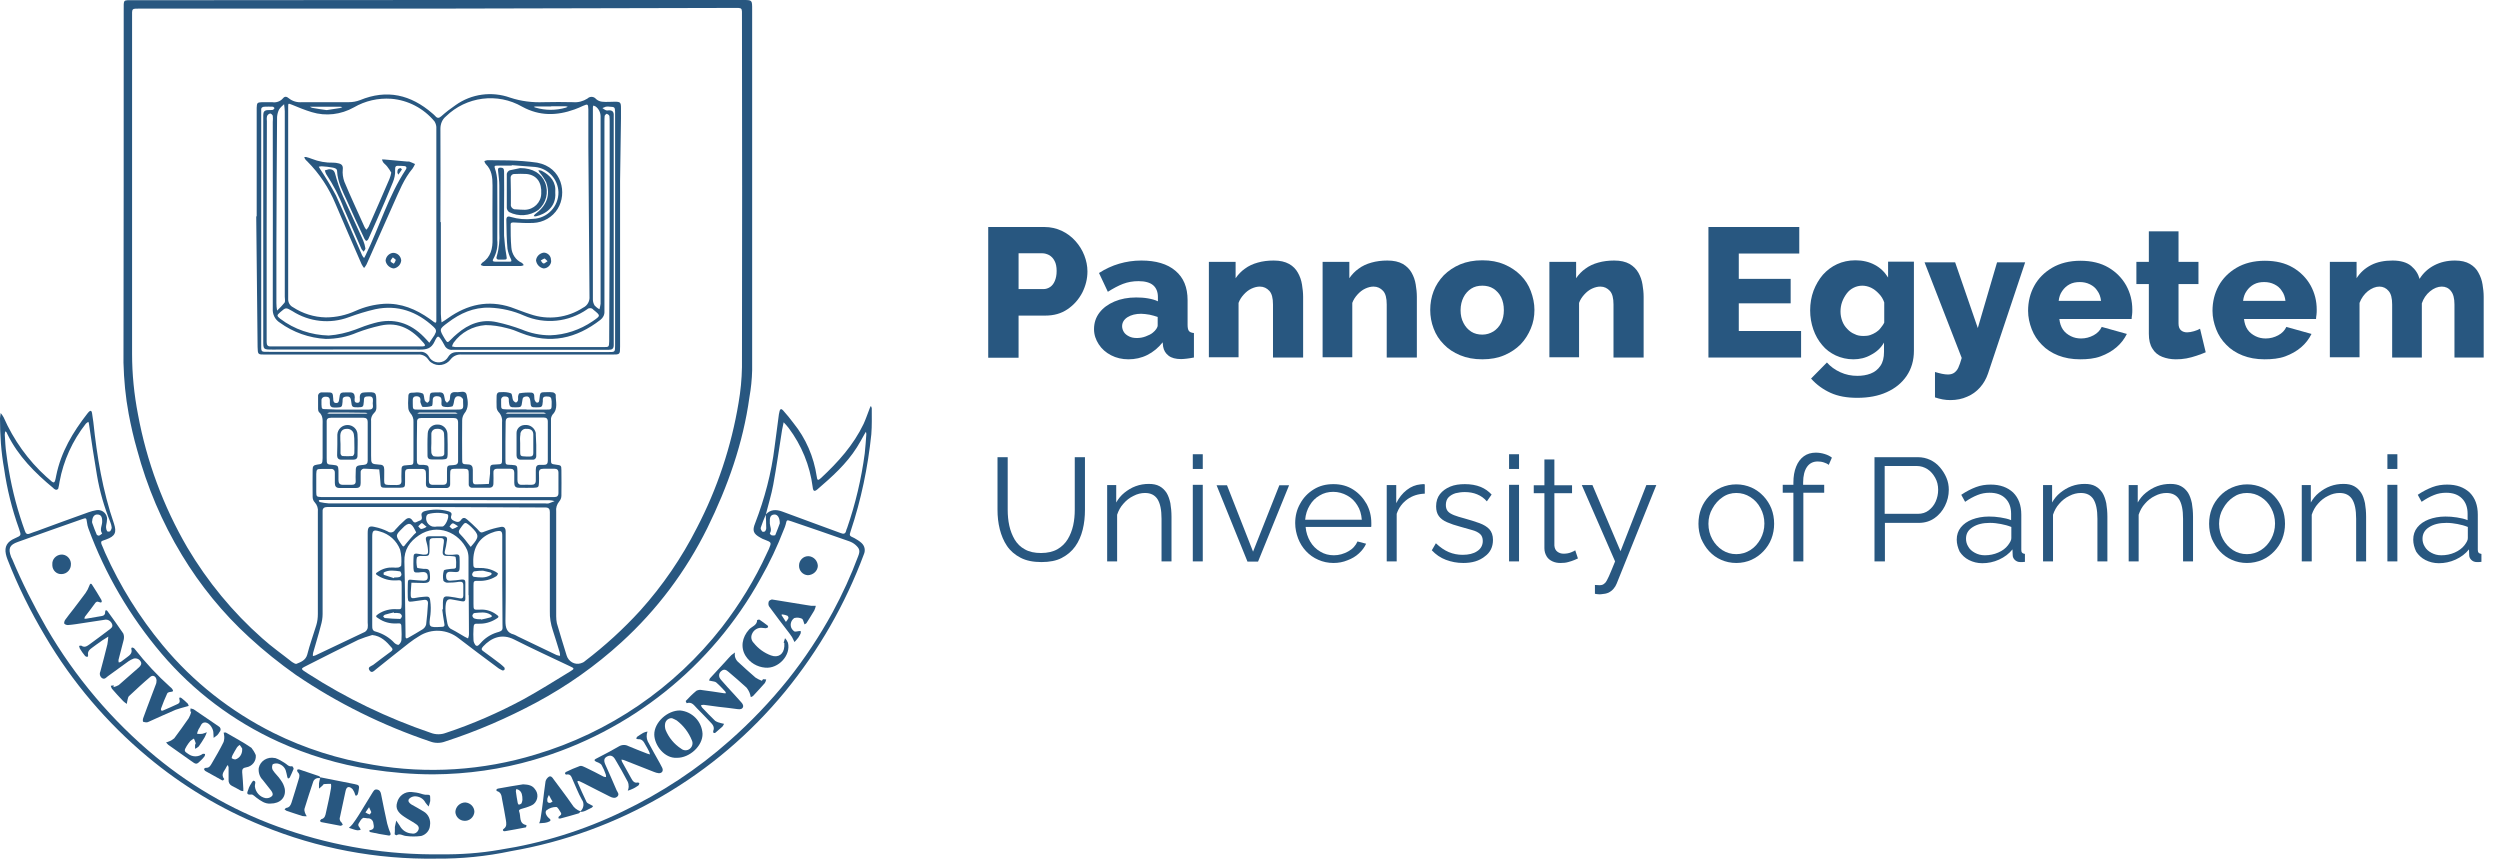 <?xml version="1.0" encoding="utf-8"?>
<!-- Generator: Adobe Illustrator 26.1.0, SVG Export Plug-In . SVG Version: 6.00 Build 0)  -->
<svg version="1.1" id="Layer_1" xmlns="http://www.w3.org/2000/svg" xmlns:xlink="http://www.w3.org/1999/xlink" x="0px" y="0px"
	 viewBox="0 0 1103.5 379.1" style="enable-background:new 0 0 1103.5 379.1;" xml:space="preserve">
<style type="text/css">
	.st0{fill:#285780;}
	.st1{enable-background:new    ;}
</style>
<path class="st0" d="M193.2,0H328c4,0,4,0,4,4.1v159.4c-0.1,3.9-0.5,7.9-1.2,11.8c-2.8,20.4-9.6,39.5-18.6,57.8
	c-9.4,19-22.2,36.1-37.9,50.4c-11.4,10.4-24,19.3-37.6,26.6c-12.9,6.9-26.3,12.7-40.2,17.2c-2.1,0.8-4.5,0.8-6.6,0
	c-21-7.1-40.9-16.9-59.3-29.4c-7.2-5.1-14.1-10.6-20.6-16.6c-11.6-10.6-21.6-22.9-29.7-36.3c-8.8-14.5-15.4-30.1-19.8-46.5
	c-1.5-5.2-2.7-10.5-3.7-15.8c-1.4-7.5-2.1-15-2.3-22.6c0.1-51.8,0.1-103.7,0.1-155.5c0-5-0.4-4.5,4.4-4.5L193.2,0z M193,3.8H62.3
	c-4.4,0-4-0.3-4,4v148.4c0,9,0.9,17.9,2.6,26.7c3.8,20.7,11.2,40.6,21.8,58.8c8.9,15,20,28.5,33,40c4.2,3.8,8.8,7,13.2,10.5
	c0.6,0.4,1.6,1,2,0.8c2-0.8,4-1.6,4.7-4c1.1-4.4,2.7-8.7,4-13c0.5-1.6,0.7-3.3,0.7-5v-45c0.2-1.6-0.3-3.1-1.4-4.3
	c-0.6-0.6-0.9-1.5-0.9-2.4c-0.1-4,0-8.1,0-12.1c0-1.3,0.4-1.9,1.9-2.1c2.4-0.3,2.4-0.4,2.5-2.9v-14.5c0-2,0.3-4.2-1.6-5.8
	c-0.3-0.4-0.4-0.9-0.4-1.4v-5.6c-0.1-0.9,0.6-1.6,1.4-1.7h2.2c2.9,0,2.9,0,3.1,2.9v0.2c0,0.9,0.3,1.6,1.3,1.6s1.2-0.7,1.3-1.6
	c0.4-3.1,0.4-3.1,3.5-3.1h1.2c1.6,0,2.1,0.6,2.2,2.1c0,0.9-0.6,2.5,1.2,2.5c1.4,0,1-1.6,1-2.4c0-1.7,0.8-2.2,2.4-2.2
	c4.9-0.2,4.9-0.2,4.9,4.7c0,1.6,0.4,3.2-1,4.4c-1,1-1.5,2.4-1.3,3.7v15.1c0,3.7,0,3.7,3.7,4c1.6,0,2.1,0.7,2.1,2.2v1.6
	c0.1,5.8-1.1,5.1,5.5,5.2c1.5,0,2.2-0.5,2.1-2c-0.1-1.2,0-2.4,0-3.5c0-3.1,0-3.1,3-3.3c2.2-0.1,2.3-0.1,2.3-2.4v-16.6
	c0.1-1.5-0.4-2.9-1.4-4c-0.5-0.7-0.9-1.5-0.9-2.4c-0.1-1.3-0.1-2.6,0-3.9c0-2.5,0.2-2.7,2.7-2.7c1.3-0.2,2.5-0.1,3.7,0.4
	c0.7,0.5,0.5,2.1,0.9,3.1c0.3,0.5,0.7,0.8,1.1,1c0.4-0.2,0.7-0.5,0.9-0.9c0.1-0.4,0.1-0.8,0.1-1.2c0.2-2.4,0.2-2.4,2.6-2.5
	c3.6-0.1,3.6-0.1,4.2,3.3c0,0.5,0.6,0.9,0.9,1.3c0.4-0.4,1-0.8,1.2-1.3c0.1-0.6,0.2-1.2,0.2-1.8c0.2-1.6,1.6-1.7,2.7-1.6
	c1.6,0.2,4.1-1.1,4.6,1.3c0.6,2.7,1,5.7-1.1,8.2c-0.6,0.9-0.9,1.9-0.9,3c-0.1,5.6,0,11.2,0,16.9c0,2.3,0,2.4,2.5,2.5
	c1.7,0,2.2,0.9,2.2,2.4s0,3.1,0,4.7c0,0.8,0.1,1.7,1.2,1.7c1.9,0,3.9-0.1,5.9-0.2c0.2-1.6,0.3-3.1,0.5-4.6c0-0.3,0-0.6,0-0.9
	c0-3,0-3,2.9-3.1c2.4-0.1,2.4-0.1,2.4-2.6v-16c0.2-1.7-0.4-3.4-1.6-4.6c-0.5-0.6-0.8-1.4-0.8-2.1c-0.1-1.6,0-3.1,0-4.7s0.7-2,2-1.9
	c1.5-0.1,2.9,0,4.3,0.5c0.7,0.3,0.5,2.1,1,3.1c0.3,0.5,0.7,0.8,1.2,1c0.2,0,0.8-0.5,0.9-0.9c0.2-0.6,0-1.4,0.1-2s0.4-1.2,0.6-1.2
	c1.7-0.3,3.5-0.4,5.3-0.3c1.6,0.2,1.1,1.8,1.3,2.9c0.1,0.6,0.6,1.4,1,1.5c1.1,0.2,1.1-0.8,1.2-1.6c0.3-3,0.3-3,3.3-3
	c0.9-0.1,1.8,0,2.7,0.1c0.5,0.1,1.2,0.7,1.2,1.1c-0.1,2.9,1.2,6.1-1.4,8.7c-0.5,0.7-0.8,1.6-0.7,2.4v17.2c0,2.2,0,2.2,2.2,2.5
	s2.4,0.3,2.4,2.4c0,3.8,0.1,7.5,0,11.3c0,1-0.4,1.9-1,2.6c-1,1.2-1.5,2.8-1.3,4.4v46.2c0,1.1,0.1,2.1,0.3,3.1
	c1.4,4.7,2.8,9.5,4.3,14.2c0.8,2.7,3.6,4.3,6.2,3.5c0.7-0.2,1.4-0.5,1.9-1c8.8-6.7,17-14.2,24.4-22.3c9.9-11,18.3-23.3,25-36.5
	c9-17.3,15.2-35.9,18.4-55.2c0.9-5.2,1.4-10.4,1.5-15.7c0.1-51.4,0.1-102.9,0-154.4c0-4.6,0.4-4.2-4.1-4.2L193,3.8z M164.3,280.3
	c-2.1,0.6-4.1,1.3-6.1,2.1c-7.4,3.6-14.7,7.3-22,11c-3.7,1.9-3.9,1.6-0.3,3.9c16.9,10.9,35.2,19.7,54.3,26.2c2.1,0.8,4.5,0.8,6.6,0
	c11.8-3.9,23.2-8.9,34.2-14.8c7.1-3.9,13.9-8.2,20.8-12.4c1.8-1.1,1.8-1.3-0.2-2.2c-8.2-3.9-16.5-7.7-24.6-11.8
	c-5.5-2.8-10.2-0.8-13.8,3.1c-0.8,0.9-0.8,1.5,0.2,2.1c2.5,1.8,4.9,3.6,7.4,5.5c0.6,0.5,1.2,1,1.8,1.6c0.2,0.3,0.2,0.7,0.1,1
	c-0.3,0.3-0.6,0.4-1,0.3c-0.8-0.4-1.6-0.8-2.3-1.4c-5.7-4.2-11.4-8.5-17-12.8c-5-4-12-4.4-17.4-0.9c-1.5,0.9-3,1.9-4.4,3
	c-4.9,3.8-9.7,7.7-14.6,11.6c-0.9,0.7-1.9,2-2.9,0.5s0.7-1.8,1.6-2.4c2.4-1.9,4.9-3.7,7.3-5.5c0.7-0.5,1.8-1.1,0.9-2.1
	C170.6,283.2,168.2,280.7,164.3,280.3z M192.7,223.8h-48.3c-1.2,0-2.1,0.5-2,1.9V271c0,1.8-0.3,3.5-0.8,5.2c-1,4-2.3,8-3.4,12
	c-0.1,0.4-0.1,0.9-0.1,1.4c0.4-0.1,0.8-0.2,1.1-0.3c7.3-3.5,14.6-6.9,21.9-10.4c0.6-0.4,1-1,1.2-1.7c0.1-0.8,0.1-1.6,0-2.4v-39.5
	c0-2.7,0.6-3.3,3.1-2.7c2,0.4,4,1.1,5.8,2c0.9,0.7,2.3,0.5,3-0.4c0,0,0,0,0,0l0,0l0.1-0.2c1.4-1.6,2.8-3,4.4-4.4
	c1.1-1.1,2.4-1.4,3.4,0.2s1.9,0.4,2.9,0.1c1.2-0.3,1.4-1,1.1-2.2s0.4-1.8,1.4-2.1c3.5-0.9,7.1-0.9,10.5,0.1c1,0.3,1.6,0.8,1.2,1.9
	s0.1,1.8,1.2,2.3s2.2,0.9,3.1-0.4s1.8-1,2.8-0.1c1.5,1.3,2.9,2.6,4.3,4c1.7,2,1.6,1.9,3.9,1c2.1-0.8,4.3-1.4,6.5-1.8
	c1.4-0.3,2.2,0.4,2.2,2v2.4c0,12.3,0.1,24.7-0.1,37c0,3.1,0.5,5.3,3.8,6.1c0.5,0.2,1.1,0.5,1.6,0.8c5.7,2.7,11.4,5.5,17.1,8.2
	c0.5,0.2,1,0.3,1.6,0.4c0-0.6,0-1.1-0.2-1.7c-1-3.1-1.9-6.4-3-9.6c-0.9-2.7-1.4-5.6-1.3-8.4v-43.8c0-1.3-0.5-2-1.9-2L192.7,223.8
	L192.7,223.8z M192.9,219.4h51.8c1.2,0,1.8-0.5,1.8-1.8v-8.9c0-1.3-0.6-1.8-1.8-1.8h-4.7c-1.6,0-2.2,0.5-2.1,2.1s0,2.8,0,4.1
	c-0.1,2-0.3,2.1-2.3,2.2s-4.3,0-6.5,0c-1.6,0-2.1-0.7-2.1-2.2s0-3,0-4.4c0-1.2-0.5-1.8-1.8-1.8h-5.6c-1.5,0-1.9,0.7-1.8,2s0,3,0,4.4
	s-0.6,2-2,2h-7.1c-0.9,0.1-1.7-0.4-1.8-1.3c0-0.2,0-0.3,0-0.5v-4.1c0-2.3-0.2-2.4-2.3-2.5h-3c-2.8,0-2.9,0.1-2.9,2.8v3.9
	c0.1,0.9-0.4,1.6-1.3,1.8c-0.2,0-0.4,0-0.5,0h-7.1c-1.4,0-1.9-0.8-1.8-2.1s0-3,0-4.4c0-1.2-0.4-1.9-1.7-1.9h-5.9
	c-1.1,0-1.6,0.5-1.6,1.6v4.1c0,2.4-0.1,2.5-2.5,2.6h-5.9c-2.3,0-2.4-0.2-2.5-2.6c-0.1-1.8-0.3-3.6-0.5-5.5l-5.9-0.3H161
	c-0.8-0.2-1.7,0.4-1.8,1.3l0,0c0,0.2,0,0.3,0,0.5v4.5c0,1.5-0.5,2.2-2.1,2.2h-7.2c-1.6,0-2.1-0.8-2.1-2.2s0-3,0-4.4
	c0.1-0.9-0.4-1.7-1.3-1.8c-0.2,0-0.4,0-0.5,0h-4.1c-2.1,0-2.2,0.2-2.3,2.2v8c0,2,0.2,2.1,2.2,2.2h2L192.9,219.4z M206.8,262.8
	L206.8,262.8v-16.6c0-1.2-0.2-2.3-0.6-3.4c-3.5-7.8-13.2-12-21.3-6.5c-4,2.7-6.6,6.3-6.4,11.6c0.3,10.7,0.3,21.3,0.5,32v0.9
	c0,1.3,0.6,1.1,1.4,0.6c2-1.2,4.1-2.3,6.1-3.6c0.8-0.5,1.4-1.3,1.6-2.2c0.4-3,0.6-6.1,0.8-9.1c0.1-1.3-0.5-1.9-1.8-1.7
	c-1.7,0.2-3.3,0.5-5,0.7s-2,0.2-2.1-1.7s0-3.8,0-5.6c0-2.5,0.1-2.5,2.5-2.2c1.5,0.2,2.9,0.2,4.4,0.3c1.1,0,1.9-0.3,1.9-1.6
	s-0.5-2.1-1.8-2.2c-0.8,0-1.6,0.1-2.3,0.2c-1.8,0.1-2.1-0.1-2.2-1.9c-0.1-1.3,0-2.6,0-3.9c0-2.7,0.2-2.8,3-2.3
	c0.4,0.1,0.8,0.1,1.2,0.2c2,0.1,2.4-0.2,2.2-2.1c-0.1-1.4-0.4-2.7-0.8-4c-0.4-1.6,0.1-2,1.6-2h5.6c1.9,0,2.3,0.5,1.9,2.3
	c-0.2,1.4-0.4,2.7-0.8,4.1s0.2,1.8,1.6,1.8h1.6c3.3-0.4,3.3-0.4,3.3,3v1.2c0,3.6,0,3.6-3.7,3.3h-0.3c-1.4-0.1-2,0.6-2,1.9
	s0.4,2.1,1.9,2c1.7-0.1,3.3-0.2,5-0.5c1-0.1,1.6,0.2,1.6,1.2v7.3c0,1.1-0.6,1.3-1.6,1.1c-1.4-0.3-2.9-0.5-4.4-0.8s-2.3,0.2-2.6,1.9
	c-0.5,3,0.2,5.9,0.7,8.8c0.2,1.2,1,2.2,2.1,2.6c1.8,0.9,3.6,2.1,5.4,3.1c0.5,0.3,1,0.5,1.6,0.8c0.2-0.6,0.4-1.2,0.4-1.9
	c0-5.9-0.1-11.6-0.1-17.3L206.8,262.8z M221.7,256.7v-20.2c0-2-0.5-2.4-2.5-2c-0.5,0.1-1,0.2-1.4,0.4c-6,1.9-9.1,6.6-8.9,13.3
	c0,2.4,0.1,2.6,2.5,2.5c2.6-0.1,5.1,0.4,7.4,1.7c0.4,0.2,1.1,0.7,1,0.9c-0.2,0.5-0.5,1-1,1.2c-2.3,1.4-4.9,2-7.6,1.9
	c-2.1-0.1-2.2,0.1-2.2,2.1v8c0,2.7,0,2.7,2.7,2.6c2.6-0.2,5.1,0.5,7.2,2c1.5,1,1.5,1.3-0.1,2.2c-2.3,1.4-4.9,2.1-7.6,2
	c-2-0.1-2.1,0.2-2.2,2.2c-0.1,1.7-0.1,3.3,0,5c0,0.8,0.4,1.6,0.9,2.3c0.9,0.8,1.6-0.3,2.2-0.9c1.9-2.2,4.3-3.8,7.1-4.7
	c3.1-0.8,2.6-1.3,2.6-3.7L221.7,256.7L221.7,256.7z M164.3,256.6v19.5c0,1.2,0,2.4,1.6,2.7c3.1,0.9,6,2.6,8.2,5
	c0.5,0.5,1.6,1,1.9,0.8c0.6-0.5,1.1-1.3,1.2-2.1c0.1-1.7,0.1-3.3,0-5c0-2.3-0.1-2.5-2.3-2.3c-2.8,0.1-5.5-0.6-7.8-2.2
	c-1.4-0.8-1.4-1.1-0.1-2c2.4-1.6,5.3-2.3,8.1-2.1c2.1,0.1,2.1,0,2.2-2.2v-8c0-2.7,0-2.7-2.7-2.5c-2.7,0.1-5.3-0.6-7.6-2
	c-1.4-0.8-1.4-1.1,0-1.9c1.9-1.3,4.2-1.9,6.4-1.8c0.8,0.1,1.6,0.1,2.4,0c0.5-0.1,1.3-0.6,1.3-0.9c0.2-2.3,0.1-4.7-0.5-7
	c-1.5-3.9-4.8-6.9-8.9-8c-2.9-0.9-3.4-0.5-3.4,2.4C164.3,243.6,164.3,250.1,164.3,256.6z M195.3,269h0.2v-3c0.1-2.7,0.5-3,3.3-2.6
	c1.4,0.2,2.7,0.4,4.1,0.7c1,0.2,1.6-0.1,1.6-1.2v-4.5c0-1.5-0.6-1.7-1.9-1.6c-1.7,0.3-3.5,0.4-5.3,0.4c-0.5,0-1.6-0.6-1.6-1
	c-0.3-1.4-0.2-2.9,0.2-4.3c0.2-0.6,2-0.6,3.1-0.8c0.5-0.1,1,0,1.5-0.1s0.8-0.4,0.8-0.7c0.1-1.5,0.1-2.9-0.2-4.4
	c-0.1-0.4-1.7-0.4-2.7-0.5c-0.4,0-0.8,0-1.2,0c-1.2,0-1.9-0.5-1.8-1.8s0.3-2.7,0.5-4.1s-0.1-2-1.5-2h-1.5c-3.4,0-3.4,0-3.3,3.3
	c0,5,0.2,4.7-4,4.6c-0.6,0-1.6,0.4-1.6,0.7c-0.3,1.4-0.2,2.9,0.1,4.4c0.1,0.4,1.9,0.4,2.9,0.6c0.3,0,0.6,0,0.9,0
	c1.3,0,1.7,0.7,1.8,1.9c0.4,4,0,4.5-4.1,4.3c-1.3,0-2.7-0.1-4-0.1c-0.1,1.5-0.2,2.9-0.3,4.4v1.2c0,1,0.4,1.4,1.6,1.2
	c1.4-0.3,2.9-0.5,4.4-0.6c1.9-0.2,2.4,0,2.6,1.8c0.3,2,0.3,4.1,0.1,6.1c-0.8,5.7-0.9,5.7,4.9,5.4c1.4,0,1.4-0.6,1.2-1.6
	c-0.4-2-0.6-4-0.9-6.1L195.3,269z M223.1,194.9L223.1,194.9v7.7c0,2.6,0,2.5,2.4,2.6h0.3c2.5,0.2,2.5,0.2,2.6,2.8v3.8
	c0,1.3,0.4,2.3,2,2.2c1.4-0.1,2.8,0,4.1,0s2-0.5,2-1.9s0-3.1,0-4.7s0.5-2.3,2-2.2h1.5c1.3,0,1.8-0.5,1.8-1.8v-17.3
	c0-1.3-0.6-1.8-1.8-1.8h-15c-1.2,0-1.8,0.6-1.8,1.8L223.1,194.9L223.1,194.9z M184,194.7v8.6c0,1.4,0.5,2,1.9,1.9c0.4,0,0.8,0,1.2,0
	c1.9,0.2,2.1,0.3,2.2,2.3v4.7c0,1.2,0.5,1.8,1.8,1.8s2.9,0,4.4,0c1.2,0,1.8-0.5,1.8-1.7s0-2.8,0-4.1c0-2.7,0-2.8,2.8-2.9
	c1.5-0.1,2.2-0.5,2.1-2.1v-16.6c0-1.6-0.6-2.1-2.1-2.1h-14.1c-1.4,0-2,0.5-1.9,1.9L184,194.7L184,194.7z M144.2,194.7L144.2,194.7
	v7.4c0,2.9,0,2.9,2.8,3.1c2.1,0.2,2.3,0.4,2.4,2.5v4.1c0,1.4,0.4,2.2,2,2.2h3.8c1.3,0,1.9-0.5,1.8-1.8s0-2.2,0-3.2
	c0-3.4,0-3.5,3.5-3.8c1.2-0.1,1.8-0.6,1.8-1.8v-17.2c0-1.2-0.6-1.8-1.8-1.8h-14.4c-1.4,0-2,0.5-1.9,1.9L144.2,194.7L144.2,194.7z
	 M193,220.7h-51.8c-0.2,0-0.4,0.1-0.5,0.2c0.1,0.2,0.2,0.6,0.4,0.7c1.3,0.3,2.7,0.5,4,0.6h95.6c0.5,0.1,1,0.1,1.5,0
	c0.9-0.3,1.7-0.7,2.6-1c-0.8-0.2-1.5-0.4-2.3-0.4L193,220.7L193,220.7z M153,180.8h9.7c1.3,0,2.1-0.4,1.9-1.9
	c-0.1-0.6-0.1-1.2,0-1.8c0.2-2.3-1-2.2-2.6-2.1s-1.3,1.2-1.4,2.2c-0.2,2.5-0.3,2.5-2.6,2.6c-2.6,0-2.7-0.1-3-2.7
	c-0.2-1.9-0.9-2.3-2.6-2c-1.5,0.3-1.1,1.4-1.2,2.3c-0.2,2.3-0.3,2.4-2.7,2.5h-0.9c-1.3,0-2-0.5-2-1.9v-1.2c0-1.6-1-1.7-2.1-1.7
	c-0.8,0-1.5,0.6-1.6,1.3c0,0.1,0,0.2,0,0.3v1.8c0.1,2.1,0.1,2.1,2.2,2.1C147.1,180.8,150.1,180.8,153,180.8L153,180.8z M193.3,180.8
	h7.7c3.6,0,3.6,0,3.4-3.6v-0.9c-0.2-0.5-0.6-0.9-1.1-1.2c-1.8-0.6-2.6,0.1-2.9,2.1c-0.1,0.8-0.4,2.1-0.8,2.2
	c-1.2,0.3-2.5,0.4-3.8,0.1c-1.3-0.3-0.9-1.6-0.9-2.5c0-1.3-0.3-2-1.8-2.1s-2.2,0.5-2.1,2.1c0,0.8-0.1,2.1-0.4,2.2
	c-1.3,0.4-2.7,0.5-4,0.4c-0.4,0-0.7-1.2-1-1.9c-0.1-0.4-0.1-0.8,0-1.2c0-1.1-0.7-1.6-1.7-1.6s-1.7,0.4-1.7,1.6v1.6
	c0,2.7,0,2.7,2.6,2.7S190.4,180.9,193.3,180.8L193.3,180.8z M232.4,180.8h8.5c2.6,0,2.6,0,2.6-2.7v-0.9c-0.1-1.9-0.5-2.2-2.3-2.2
	s-1.6,1-1.6,2.2c-0.2,2.5-0.4,2.6-2.8,2.6s-2.5,0-2.7-2.7c-0.2-1.8-0.9-2.4-2.4-2c-1.2,0.3-1,1.2-1.2,2.1c-0.3,2.5-0.5,2.6-2.9,2.6
	s-2.7,0-3-2.7v-0.7c0-1.2-0.8-1.4-1.8-1.4c-0.8-0.1-1.5,0.5-1.6,1.2l0,0c0,0.1,0,0.2,0,0.3v1.8c0,2.3,0,2.3,2.4,2.4
	c2.9,0.1,5.8,0,8.8,0L232.4,180.8z M192.9,232.4h2.4c1.3-0.1,3.1-4.2,2.4-5.2c-0.1-0.2-0.3-0.3-0.5-0.3c-2.7-0.7-5.5-0.7-8.2,0
	c-0.4,0.2-0.7,0.6-0.8,1c-0.5,2,0.7,3.9,2.6,4.5l0,0c0.5,0.1,1,0.1,1.4,0.1L192.9,232.4z M207.8,241.4l0.4-0.5
	c3.4-3.8,3.4-4.8-0.3-8.4c-0.3-0.3-0.6-0.5-0.9-0.8c-1.5-1.2-1.8-1.2-3,0.4c-0.4,0.5-0.7,1-1,1.4c-0.7,1-0.6,1.7,0.3,2.5
	c1.4,1.4,2.7,3.1,3.9,4.7L207.8,241.4z M183.7,235.1c-0.1-0.4-0.2-0.6-0.4-0.9c-1.7-3.6-3-3.9-5.7-1c-3.1,3.1-3.1,3.1-0.6,6.8
	c1.1,1.6,1,1.6,2.3-0.1c1-1.3,2.2-2.5,3.3-3.8C183,235.7,183.3,235.4,183.7,235.1L183.7,235.1z M213.2,251.9c-1.3,0-2.6,0.1-3.9,0.3
	c-0.4,0.1-0.8,0.8-0.9,1.3c0,0.5,0.3,0.9,0.7,1.1c2.5,0.3,5,0.7,7.4-0.7c0.7-0.4,0.7-0.9,0-1.2C215.3,252.4,213.9,252.1,213.2,251.9
	L213.2,251.9z M212.3,273.3v0.2c1.4-0.3,2.8-0.6,4.2-1c0.9-0.3,0.7-0.8,0-1.2c-2.2-1.4-4.7-0.9-7.1-0.7c-0.4,0-0.9,0.8-0.9,1.2
	c0.1,0.5,0.4,1,0.9,1.2C210.3,273.3,211.3,273.4,212.3,273.3L212.3,273.3z M173.9,255.2l0.1-0.3c0.8,0,1.6,0,2.3-0.2
	c0.4-0.1,0.8-0.5,0.9-1c0-0.5-0.3-1.4-0.6-1.5c-2.4-0.3-4.9-0.8-7.2,0.5c-0.1,0-0.1,1,0,1C171,254.3,172.4,254.7,173.9,255.2
	L173.9,255.2z M173.9,270.6v-0.3c-1.3,0.3-2.6,0.6-3.9,1c-0.4,0.1-0.6,0.5-0.9,0.7c0.3,0.3,0.5,0.8,0.8,0.8c2.2,0.2,4.5,0.4,6.7,0.4
	c0.3,0,0.8-0.9,0.8-1.3c-0.1-0.5-0.5-1-1-1.2C175.5,270.5,174.7,270.5,173.9,270.6L173.9,270.6z M153.6,182.1h-8.3
	c-0.3,0.1-0.6,0.2-0.9,0.3c0.3,0.1,0.6,0.1,0.8,0.2h16.2c0.3,0,0.6-0.1,0.8-0.2c-0.3-0.1-0.5-0.2-0.8-0.2L153.6,182.1z M193,182.1
	h-7.9c-0.3,0.1-0.6,0.2-0.9,0.3c0.3,0.1,0.5,0.2,0.8,0.2h16.2c0.3,0,0.6-0.1,0.8-0.2c-0.3-0.1-0.7-0.2-1-0.3L193,182.1z
	 M232.1,182.1h-8c-0.3,0.1-0.6,0.2-0.9,0.3c0.3,0.1,0.5,0.2,0.8,0.2h16.2c0.3,0,0.6-0.1,0.8-0.2c-0.3-0.1-0.7-0.2-1-0.3L232.1,182.1
	z M202.2,232.3c-1.2-0.7-1.9-1.4-2.4-1.3s-1,0.9-1.4,1.4c0.5,0.4,1,1.1,1.4,1.1C200.7,233.2,201.5,232.8,202.2,232.3L202.2,232.3z
	 M188.3,232.5c-1.1-0.8-1.7-1.6-2.1-1.6s-1,0.9-1.6,1.4c0.4,0.4,0.9,1.2,1.3,1.2C186.8,233.4,187.6,233,188.3,232.5L188.3,232.5z"/>
<path class="st0" d="M192.5,379c-26.3,0.4-52.3-4.5-76.7-14.5c-18.3-7.4-35.4-17.7-50.6-30.4c-18-15-33.3-33-45.2-53.2
	c-6.5-10.9-12.1-22.2-16.7-34c-0.3-0.7-0.5-1.5-0.7-2.3c-0.7-3.3,0.5-5.5,4-7c2.9-1.3,2.8-1.2,1.8-4.2c-3.1-8.6-5.3-17.5-6.6-26.6
	C0.5,199.6,0,192.1,0,184.6c0.1-0.8,0.2-1.5,0.3-2.3c0.5,0.6,0.9,1.2,1.3,1.9c4.4,10,10.8,19,18.9,26.3l0.7,0.6
	c2.8,2.6,2.9,2.6,3.6-1.1c2.1-10.5,7.4-19.3,13.8-27.5c0.2-0.2,0.4-0.5,0.6-0.7c0.7-0.7,1.2-0.6,1.4,0.4c0.2,1.4,0.4,2.7,0.6,4.1
	c1.6,15.2,4.1,30.3,9.1,44.8c1.3,3.9,0.5,5.6-3.4,7c-0.5,0.2-0.9,0.3-1.4,0.5c-0.9,0.2-1,0.8-0.7,1.6c0.6,1.2,1,2.5,1.6,3.8
	c6.6,14.7,15.1,28.4,25.4,40.8c13.4,16.2,30.1,29.3,48.9,38.7c13.9,6.9,28.8,11.6,44.1,14.1c23.8,4.1,48.3,2.5,71.4-4.5
	c32.7-9.7,61.5-29.4,82.5-56.3c7.8-10.1,14.5-21,19.8-32.6c0.3-0.6,0.6-1.2,0.9-1.9c1.2-2.9,1.2-2.9-1.9-4.1
	c-0.6-0.2-1.3-0.5-1.9-0.9c-3.1-1.7-3.6-3.1-2.3-6.3c4.2-10.9,7.2-22.2,8.6-33.7c0.7-4.7,1.2-9.6,1.9-14.4c0.1-0.5,0.2-1,0.3-1.4
	c0.3-1.2,0.9-1.1,1.6-0.3c1.6,1.8,3.1,3.6,4.5,5.5c5.5,6.8,9,14.9,10.3,23.6c0.2,1.8,0.6,1.9,1.9,0.7c7.5-7,14.3-14.5,18.8-23.9
	c1-2.2,1.8-4.6,2.7-6.9c0.1-0.3,0.3-0.7,0.5-1c0.2,0.3,0.3,0.6,0.4,1c0,3.9,0.1,7.7-0.2,11.5c-1.5,14.5-4.5,28.9-9.1,42.7
	c-0.7,2.1-0.6,2.1,1.6,3.1c1.1,0.6,2.2,1.3,3.1,2.1c1.5,1.3,1.9,3.3,1.1,5.1c-8.2,22-19.9,42.4-34.8,60.6
	c-30.6,37.2-73.5,62.2-121,70.4C214.7,378,203.6,379.1,192.5,379z M338,227.1c2.1-2.3,4.6-2.3,7.3-1.3c4.3,1.6,8.7,3.2,13,4.8
	l12.8,4.7c1.2,0.5,2.1,0.4,2.4-1.1c0.1-0.4,0.2-0.7,0.4-1.1c3.7-10.7,6.3-21.7,7.8-33c0.3-2.8,0.5-5.7,0.7-8.5c0-0.4-0.1-0.7-0.2-1
	c-0.2,0.3-0.4,0.6-0.6,1c-1.1,2-2.2,4-3.4,5.9c-4.6,7.3-11,13-17.4,18.5c-1.3,1.1-1.9,0.9-2.1-1.1c-1.2-9.4-4.9-18.4-10.6-26
	c-0.7-0.9-1.4-1.7-2.2-2.5c-0.2,1.1-0.5,2.3-0.7,3.4c-1.3,8.1-2.4,16.1-3.9,24.2c-0.8,4.4-2.2,8.8-3.3,13.2
	c-0.8,1.9-1.6,3.8-2.2,5.7c-0.2,0.5,0.3,1.3,0.6,1.7c0.4,0.2,0.9,0.2,1.3-0.1c0.4-0.5,0.6-1.2,0.5-1.8
	C338.2,230.9,338.1,229.1,338,227.1L338,227.1z M194.5,377.1c8.7,0.1,17.4-0.5,26-2c18.8-2.9,37.2-8.6,54.3-16.9
	c17.1-8.2,33.1-18.7,47.3-31.3c9.3-8.2,17.9-17.2,25.7-26.9c7.4-9.3,14-19.3,19.7-29.7c4.3-8,8.1-16.2,11.3-24.8
	c0.9-2.3,0.7-3.3-1.2-5c-0.8-0.7-1.7-1.2-2.8-1.6c-8.5-3-17-5.9-25.5-8.8c-2.1-0.7-2-0.7-2.5,1.4c-0.2,0.8-0.5,1.5-0.8,2.2
	c-2.9,7.5-6.3,14.7-10.3,21.7c-21.5,38.9-57.5,67.6-100.1,80c-14.4,4.2-29.3,6.3-44.3,6.4c-9.3,0-18.5-0.8-27.7-2.2
	c-14.1-2.2-27.7-6.3-40.7-12.2c-19.8-9-37.5-22.3-51.6-38.9c-13.9-16.4-24.9-35.1-32.3-55.3c-0.3-0.8-0.5-1.7-0.6-2.6
	c-0.3-2.1-0.3-2.1-2.3-1.4c-9.4,3.3-18.8,6.6-28.2,10c-3.7,1.3-4.4,2.9-3,6.6c0.1,0.3,0.2,0.5,0.4,0.8c4.4,10.5,9.5,20.6,15.2,30.5
	c12.6,21.7,28.9,41,48.3,57c17.1,14.1,36.6,25,57.6,32.1C148.3,373.7,171.4,377.4,194.5,377.1L194.5,377.1z M2.1,191.8
	c0.2,3.1,0.3,5.8,0.7,8.4c1.2,9.5,3.2,18.9,6.1,28c0.6,2.1,1.4,4.1,2.1,6.2c0.4,1.2,1,1.6,2.2,1.1s2-0.7,3.1-1.1
	c7.6-2.8,15.2-5.6,22.8-8.3c1.1-0.4,2.3-0.7,3.4-0.9c2.1-0.4,4.2,0.9,4.7,3.1v0.1c0.1,0.4,0.1,0.8,0,1.2c0,1.1-0.4,2.1-0.4,3.1
	c0,0.6,0.2,1.3,0.5,1.8c0.4,0.2,0.9,0.2,1.3,0c0.4-0.5,0.7-1.1,0.7-1.7c-0.1-0.8-0.3-1.6-0.6-2.3c-2.7-6.7-4.7-13.6-5.9-20.7
	c-1.3-7.5-2.4-15-3.5-22.5c-0.1-0.4-0.1-0.8-0.3-1.1c-0.4,0.2-0.8,0.5-1.1,0.8c-5.9,7.5-9.9,16.3-11.6,25.6
	c-0.1,1.1-0.4,2.1-0.6,3.1c-0.2,0.3-0.6,0.5-1,0.5c-0.5-0.2-0.9-0.4-1.2-0.8c-8.1-6.7-15.5-14.1-20.2-23.7c-0.2-0.4-0.3-0.7-0.5-1
	c-0.1-0.1-0.3-0.2-0.5-0.3c0,0.2-0.1,0.4-0.1,0.5S2.1,191.9,2.1,191.8z M344.2,231c0-2.4-0.9-3.8-2.2-3.9c-1.6,0-2.3,0.9-2.2,3.1
	v0.9c0.1,1.4,1,2.8,0,4.3c0.1,0.4,0.4,0.7,0.8,0.9c0.4,0.1,1.4,0.1,1.6-0.1C343,234.3,343.7,232.4,344.2,231z M45.1,230.1
	c0-2.1-0.6-2.9-2-3s-2.3,1-2.4,2.8c-0.1,0.3-0.1,0.6,0,0.9c0.6,1.8,1.3,3.5,2,5.2c0.3,0.3,0.7,0.5,1.1,0.4c0.5-0.2,0.9-0.6,1.3-0.9
	C43.8,233.7,45.2,231.8,45.1,230.1L45.1,230.1z"/>
<path class="st0" d="M113.3,95.6v-48c0.1-2.2,0.2-2.4,2.4-2.5h4.4c1.8,0.3,3.6-0.3,4.8-1.7c0.8-1,1.7-0.8,2.6,0
	c1.6,1.3,3.7,1.9,5.8,1.7H154c1.7,0,3.3-0.3,4.9-0.9c11.9-4.9,22.4-2.4,31.9,5.8c0.5,0.4,0.9,0.8,1.3,1.2c0.9,1.1,1.7,1,2.7,0.1
	c2-1.8,4.1-3.4,6.3-4.9c7-5,16-6.2,24.1-3.3c4.8,1.6,9.8,2.2,14.8,2c4.3-0.1,8.7-0.1,13,0c2.2,0.2,4.4-0.4,6.3-1.6c1-1,2.6-1,3.6,0
	c0,0,0,0,0,0l0,0c0.1,0.1,0.2,0.2,0.3,0.3c0.7,0.6,1.6,1,2.6,1.1c1.9,0.2,3.7,0,5.6,0c2.4,0,2.7,0.3,2.7,2.8v4.5
	c-0.1,9.3-0.3,18.5-0.4,27.8v72.9c0,3.6,0,3.6-3.6,3.6h-66.3c-1.8-0.2-3.7,0.6-4.8,2c-2,2.8-5.9,3.5-8.7,1.5l0,0
	c-0.6-0.4-1-0.9-1.4-1.5c-1-1.4-2.8-2.2-4.5-2H117c-3.2,0-3.2,0-3.3-3.4c-0.2-19.2-0.4-38.5-0.6-57.7L113.3,95.6z M192.6,98.6V56.9
	c0.1-1.2-0.2-2.3-0.8-3.3c-4.8-5.8-11.7-9.4-19.1-10c-5.8-0.4-11.5,0.9-16.5,3.8c-5.7,3.2-12.4,4-18.6,2.1c-3-0.9-5.9-2.1-8.8-3.3
	c-1.6-0.6-1.6-0.7-1.6,1.1v84.5c-0.1,1.6,0.7,3.1,2.1,3.8c4.3,2.8,9.3,4.4,14.5,4.5c4.6,0,9-1,13.2-2.9c4-1.8,8.2-2.8,12.5-3.1
	c7.6-0.4,14.1,2.4,20.1,6.6c0.6,0.4,1.2,0.9,1.9,1.4s1.1,0.5,1.1-0.5s0-1.6,0-2.4L192.6,98.6z M194.6,98v40.6c0,1.2,0.2,2.4,0.3,3.7
	c1-0.6,2-1.2,2.9-1.9c8.5-6,17.6-8.1,27.7-4.8c2.9,1,5.7,2.2,8.6,3.1c7.8,2.7,16.4,1.6,23.3-2.9c1.9-0.9,3-2.9,2.8-5
	c-0.2-22-0.3-44-0.5-66V48.3c-0.1-2.4-0.2-2.5-2.3-1.6c-1.2,0.6-2.5,1.1-3.8,1.6c-7.8,2.8-15.4,3-23.1-1.2
	c-10.9-6.3-24.7-4.5-33.7,4.3c-1.6,1.3-2.4,3.3-2.4,5.4c0.1,13.7,0,27.5,0,41.3L194.6,98z M117.7,101.1V151c0,1.4,0.5,2,1.9,1.9
	h66.9c1.2,0,1.4-0.5,0.6-1.4c-5-5.9-10.9-9.6-19.1-7.8c-3.6,0.8-7,1.8-10.4,3.1c-4.4,1.9-9.1,2.8-13.8,2.8
	c-7.3-0.4-14.4-2.9-20.3-7.2c-2.1-1.3-3.3-3.7-3.1-6.2c0.1-27.5,0-54.9,0-82.4c0.1-0.9,0.1-1.8,0-2.7c-0.1-0.4-0.8-1-1.1-1
	c-0.6,0.1-1.1,0.5-1.4,1.1c-0.2,0.8-0.2,1.6-0.1,2.3L117.7,101.1z M269.1,101.4V53.8c0-0.9,0-1.7-0.1-2.6c-0.2-0.5-0.7-0.8-1.2-1
	c-0.4,0.2-0.7,0.5-0.9,0.9c-0.1,0.9-0.1,1.8-0.1,2.6v83.7c0.1,1.5-0.6,2.9-1.8,3.8c-10.6,8.2-22.1,10.9-35,5.8
	c-2.1-0.9-4.2-1.7-6.4-2.2c-3-0.8-6.2-1.3-9.3-1.3c-5.6,0.4-10.8,3.2-14.1,7.8c-0.3,0.5-0.5,1-0.7,1.6c0.5,0.1,0.9,0.2,1.4,0.3h65.5
	c2.4,0,2.4,0,2.5-2.5v-2.1L269.1,101.4z M115.3,101.1v50.5c0,4-0.3,3.7,3.6,3.7h66.4c1.6-0.2,3.2,0.6,4,2.1c1.3,2.4,4.2,3.2,6.6,2
	c0,0,0,0,0,0c0.7-0.4,1.4-1,1.8-1.7c1.4-2.3,3-2.3,5.1-2.3h65.7c3,0,3,0,3-2.9V49.3c-0.1-2-0.2-2.1-2.3-2.2c-0.6-0.1-1.2-0.1-1.8,0
	c-0.5,0.2-1,0.4-1.5,0.6c0.5,0.4,1,0.7,1.6,1c0.4,0.1,0.8,0.1,1.2,0c1.7-0.1,2.3,0.8,2.2,2.3v101.3c0,1.6-0.7,2.1-2.2,2.1h-68.9
	c-1.5,0.2-3-0.6-3.6-2c-0.3-0.5-0.6-1.1-0.9-1.6c-1.8-2.9-2.1-3-3.5,0s-3.4,3.5-6.3,3.5c-21.7-0.1-43.4,0-65.2,0c-4.1,0-4.1,0-4.1-4
	V50.8c0-1.4,0.5-2.2,2.1-2.2c0.7,0,1.4,0,2.1-0.1c0.3,0,0.5-0.5,0.8-0.8c-0.3-0.2-0.5-0.6-0.8-0.6c-1.2-0.1-2.4,0-3.6,0
	c-0.9,0-1.6,0.4-1.5,1.4c0,0.8,0,1.6,0,2.4L115.3,101.1z M216.1,135.8c-7.1-0.2-13,2.5-18.4,6.6c-3.9,2.9-3.9,2.9-1.4,7.1
	c1.2,1.9,1.2,1.9,2.7,0.4c0.9-0.9,1.8-1.8,2.8-2.6c5-4.3,10.8-6.6,17.5-5.1c3.7,0.8,7.4,1.9,10.9,3.2c4,1.7,8.3,2.6,12.6,2.6
	c6.7-0.2,13.2-2.4,18.8-6.2c3.6-2.5,3.6-2.4,0.3-5.1c-0.6-0.8-1.8-0.9-2.6-0.3l-0.1,0.1c-8.2,5.7-18.7,6.8-27.9,2.8
	C226.6,137.2,221.4,136,216.1,135.8L216.1,135.8z M145.1,148.1c4-0.3,7.9-1.2,11.7-2.6c2.7-1.1,5.5-2.1,8.4-2.9
	c8.5-2.4,15.8-0.1,21.9,6.1c0.8,0.8,1.6,1.7,2.4,2.6l2.1-3.1c0.2-0.2,0.3-0.5,0.4-0.8c0.8-1.2,0.5-2.1-0.6-3.1
	c-7.3-6.8-15.9-9.9-25.8-7.8c-3.9,0.9-7.8,2.1-11.6,3.5c-8.3,3.1-17.5,2.1-25-2.7c-2.8-1.6-2.8-1.7-5.3,0.5c-1.6,1.4-1.6,1.6,0,2.9
	C129.9,145.4,137.4,147.9,145.1,148.1L145.1,148.1z M125.7,89.9L125.7,89.9V49.1c0-1-0.2-2.1-0.3-3.1c-0.8,0.7-1.6,1.4-2.2,2.3
	c-0.5,1-0.8,2.1-0.9,3.3c-0.1,19-0.3,38-0.3,56.9v25.2c0,1.1,0.1,2.3,0.3,3.4c1.2-1.1,2.3-2.3,3.3-3.5c0.4-0.6,0.1-1.7,0.1-2.6
	C125.7,117.2,125.7,103.6,125.7,89.9z M261.7,90.2L261.7,90.2v42c0,1,0.3,1.9,0.8,2.7c0.6,0.6,1.3,1.2,2.1,1.6
	c0.2-0.8,0.4-1.6,0.5-2.4V51.8c0.1-1.9-0.7-3.7-2.2-4.8c-0.3-0.2-0.7-0.3-1-0.4c-0.1,0.3-0.2,0.5-0.2,0.8v2.4L261.7,90.2z M243.3,47
	h-6.9c-0.3,0-0.5,0.1-0.8,0.2c0.3,0.1,0.5,0.2,0.8,0.3c4.4,1.3,9,1.3,13.4,0c0.3-0.1,0.5-0.2,0.8-0.4c-0.3-0.1-0.6-0.1-0.9-0.2
	H243.3z M144.2,48.6c1.9-0.3,3.9-0.6,5.8-0.9c0.4-0.1,0.7-0.2,1.1-0.4c-0.3-0.1-0.7-0.2-1-0.2h-13.3c0.3,0.2,0.6,0.4,1,0.5
	C139.9,48,142,48.3,144.2,48.6L144.2,48.6z"/>
<path class="st0" d="M236.7,196.4v4.7c0.1,0.9-0.4,1.7-1.3,1.8c-0.2,0-0.3,0-0.5,0h-5.1c-1.2,0-1.8-0.7-1.8-1.9v-9.7
	c-0.1-2,1.5-3.6,3.5-3.7h0.3c2.2-0.2,4.2,1.3,4.7,3.5c0,0.2,0,0.4,0,0.6L236.7,196.4z M229.6,195.6L229.6,195.6v3.2
	c0,2.6,0,2.6,2.6,2.7h1.8c1,0,1.4-0.5,1.4-1.5v-8.2c0-1.8-1.2-2.6-3-2.5c-1.3-0.2-2.5,0.8-2.7,2.1c0,0,0,0,0,0l0,0v0.4
	C229.5,193,229.5,194.3,229.6,195.6L229.6,195.6z"/>
<path class="st0" d="M197.6,196.2v4.4c-0.1,1.9-0.3,2.1-2.3,2.2h-4.7c-1.2,0-1.9-0.4-1.9-1.7c0-3.3-0.1-6.5,0.1-9.8
	c0.1-2.3,2.1-4,4.3-3.9l0,0c2.4-0.1,4.3,1.8,4.4,4.1l0,0L197.6,196.2L197.6,196.2z M190.4,195.7c-0.1,1.4-0.1,2.7,0,4.1
	c0.1,0.6,0.4,1.2,1,1.6c1.3,0.2,2.5,0.2,3.8,0c0.4-0.1,0.8-0.5,0.9-0.9c0-3,0.1-6.1-0.1-9.1c-0.1-1.6-1.7-2.3-3.4-2.1
	c-1.3,0-2.3,1.1-2.2,2.4c0,0,0,0,0,0l0,0v0.2L190.4,195.7z"/>
<path class="st0" d="M148.9,196.3v-4.4c0.1-2.5,2.2-4.4,4.7-4.3c2.2,0.1,4.1,1.8,4.2,4.1c0.2,3.1,0,6.3,0,9.5c0,1.2-0.7,1.7-1.9,1.7
	h-5.3c-1.2,0-1.8-0.7-1.8-1.9L148.9,196.3z M150.3,196v4.1c0,0.5,0.5,1.2,0.9,1.2c1.5,0.1,2.9,0.1,4.4,0c0.3,0,0.8-0.8,0.8-1.3
	c0.1-1.6,0-3.1,0-4.7c0-1.2,0-2.4-0.2-3.5c-0.2-1.6-1.7-2.7-3.3-2.5h-0.1c-1.6,0.1-2.5,1-2.6,2.9C150.2,193.5,150.2,194.7,150.3,196
	L150.3,196z"/>
<path class="st0" d="M50.1,303.3c0.8-0.2,1.6-0.5,2.3-0.9c3-2.6,5.9-5.2,8.9-7.8c0.8-0.7,1.4-1.6,0.8-2.6c-0.6-1.1-1.9-1.6-3.1-1.3
	c-0.8,0.3-1.6,0.7-2.3,1.2c-3.1,2.2-6,4.4-9.1,6.6c-0.7,0.5-1.4,1.6-2.6,0.8c-0.9-0.7-1.2-1.9-0.7-2.9c1.1-4,2.1-8,3.1-12
	c0.2-1.1,0.3-2.2,0.4-3.4c-0.9,0.6-1.8,1.1-2.7,1.7c-1.5,1-2.9,2.1-4.3,3.1c-1.1,0.8-2.3,1.7-1.9,3.4c-0.1,0.3-0.1,0.5-0.3,0.8
	c-0.3-0.1-0.8-0.2-1-0.4c-0.9-1.1-1.7-2.2-2.4-3.4c-0.1-0.3-0.2-0.7-0.3-1.1c0.3,0,0.8-0.2,1-0.1c1.4,1,2.5,0.2,3.5-0.5
	c2.9-2.1,5.7-4.2,8.6-6.4c0.9-0.7,2.1-1.3,1.4-2.8c-0.6-1.3-2-2.1-3.4-1.7l-12.5,1.9c-1.2,0.2-2.4,0.3-3.5,0.4
	c-0.6,0-1.2-0.2-1.6-0.6c-0.2-0.2,0-1.1,0.3-1.6c1.1-1.6,2.4-3.1,3.6-4.7c1.8-2.4,3.7-4.8,5.5-7.3c0.7-1,1.2-2,1.6-3.1
	c0.3-1,0.8-1.3,1.3-0.4c1.4,2.1,2.7,4.3,4,6.5c0.4,0.7,0.3,1.6-0.8,1.1s-1.6-0.1-2.1,0.7c-1.4,1.9-2.8,3.8-4.3,5.7
	c-0.1,0.3-0.2,0.5-0.3,0.8c0.3,0.1,0.6,0.2,0.8,0.1c2.3-0.4,4.7-0.8,7-1.2c0.9-0.1,1.5-0.8,1.4-1.7v-0.2c0.1-0.3,0.2-0.5,0.3-0.7
	c0.3,0.1,0.6,0.2,0.7,0.4c2.4,3.3,4.7,6.5,7,9.9c0.4,0.9,0.4,1.9,0.2,2.8c-0.7,3-1.6,5.9-2.3,8.9c0,0.4,0,0.7,0.1,1.1
	c0.3,0,0.7-0.1,1-0.3c1-0.7,1.9-1.4,2.8-2.1s2.3-1.6,1.8-3.4c-0.2-0.8,0.4-1,1.1-0.5c0.2,0.1,0.3,0.3,0.4,0.4
	c4.7,6,10,11.7,15.7,16.8c0.3,0.2,0.6,0.5,0.8,0.8c0.6,0.8,0.5,1.2-0.6,1.3c-0.6,0-1.5,0.3-1.6,0.7c-1,2.1-1.9,4.4-2.7,6.6
	c-0.2,0.6,0,1.3,0.9,0.9c2.2-0.9,4.3-1.9,6.5-2.9c0.8-0.4,1-1,0.7-2s0.4-1,1-0.5c0.9,0.7,1.8,1.5,2.7,2.4c0.2,0.2,0.2,0.7,0.4,1
	l-1.1,0.3c-1.6,0.4-3.2,0.9-4.7,1.4c-4,1.7-7.9,3.5-11.9,5.3c-0.2,0-0.4,0.2-0.5,0.2c-0.6,0.1-1.3,0-1.9-0.2c-0.2-0.1-0.2-1.1,0-1.6
	c1.1-3.1,2.3-6.2,3.5-9.4c0.7-1.8,1.3-3.5,2-5.3c0.3-0.6,0.4-1.3,0.4-2c-0.1-1.7-1.6-2.6-2.8-1.5c-3.2,2.7-6.3,5.6-9.4,8.5
	c-0.4,0.4-0.4,1-0.6,1.6s-0.2,1.2-0.3,1.8c-0.6-0.3-1.1-0.8-1.6-1.2c-1.7-1.8-3.4-3.6-5-5.5c-0.2-0.4-0.4-0.8-0.5-1.3l1.3-0.2
	L50.1,303.3z"/>
<path class="st0" d="M256.2,358.1c1.5-1.3,1.8-3.6,0.6-5.2c-1.6-2.8-2.7-5.9-4.1-8.9c-0.5-1.2-0.9-2.5-2.7-2.1
	c-0.3,0-0.5-0.2-0.6-0.4c0-0.3,0.1-0.5,0.3-0.7c2-1,4.1-1.9,6.3-2.7c0.7-0.2,1.7,0.3,2.5,0.7c2.7,1.3,5.3,2.6,7.9,4
	c0.3,0.1,0.7,0.2,1.1,0.2c0-0.4,0-0.7-0.1-1.1c-0.5-1.5-1.1-2.9-1.9-4.3c-0.5-0.7-1.6-1-2.4-1.4s-0.9-0.8-0.2-1.2s1.4-0.7,2.1-1.1
	c2.7-1.4,5.4-2.8,8.1-4.4c1.3-0.8,2.9-0.9,4.2-0.2c2.8,1.2,5.7,2.3,8.5,3.4c0.4,0.1,0.7,0.2,1.1,0.3c-0.1-0.4-0.2-0.9-0.4-1.3
	c-0.5-1-1-1.9-1.6-2.9c-0.7-1.3-1.4-2.7-3.3-2.5c-0.2,0-0.5-0.2-0.8-0.3c0.2-0.3,0.3-0.8,0.6-0.9c0.8-0.6,1.7-1.1,2.5-1.6
	c0.6-0.3,1.2-0.5,1.9-0.6c-0.5,1.4-0.5,2.9,0.1,4.3c1.7,3.2,3.5,6.4,5.3,9.6c0.4,0.7,0.7,1.4,1.1,2.1c0.6,1.3,0,2.4-1.5,2.4
	c-0.8-0.1-1.5-0.3-2.2-0.6l-13.2-5.2c-0.4-0.1-0.7-0.2-1.1-0.2c0.1,0.3,0.1,0.7,0.3,1c1.3,2.4,2.7,4.9,4,7.2
	c0.6,1.1,1.3,2.3,2.9,1.9c0.3,0,0.5,0.1,0.7,0.3c0,0.4-0.2,0.7-0.4,1c-0.9,0.6-1.8,1.2-2.8,1.6c-0.6,0.3-1.2,0.5-1.9,0.7
	c0.2-0.6,0.4-1.1,0.4-1.7c0-0.8-0.1-1.5-0.4-2.2c-1.7-3.3-3.6-6.6-5.5-9.8c-1-1.8-2.2-2.1-3.6-1.4s-1.6,1.8-0.8,3.6
	c1.7,3.8,3.4,7.6,5,11.4c0.4,0.8,1.3,1.7,0.3,2.7c-1,0.9-2.1,0.6-3.3,0c-3.9-2-7.8-3.9-11.6-5.9c-0.6-0.3-1.2-0.6-1.9-0.9
	c-0.3-0.1-0.5-0.1-0.8,0c0,0.2,0,0.4,0.1,0.6c1.3,2.9,2.5,5.8,3.9,8.6c0.3,0.6,1.2,0.8,1.8,1.2c0.3,0.2,0.7,0.4,1.1,0.6
	c-0.2,0.3-0.5,0.7-0.8,0.8c-1.7,0.7-3.1,2-5.2,1.7L256.2,358.1z"/>
<path class="st0" d="M336.8,299.8l1.4,0.1c-0.1,0.6-0.3,1.1-0.6,1.6c-1.7,1.9-3.4,3.8-5.2,5.7c-0.3,0.2-0.6,0.4-1,0.5
	c-0.1-0.4-0.2-0.8-0.3-1.2c-0.3-1.1-0.9-2.1-1.6-3c-2.6-2.4-5.3-4.7-8-7c-1-0.9-2-1.3-3.1-0.3c-1.1,0.8-1.3,2.3-0.5,3.4
	c0.1,0.1,0.2,0.2,0.2,0.3c1,1.2,2.1,2.3,3.1,3.5c2,2.2,4,4.3,6,6.6c0.5,0.5,1,1.4,0.8,2c-0.3,1-1.3,1.2-2.5,1
	c-2.7-0.4-5.5-0.7-8.2-1c-2.2-0.3-4.5-0.6-6.7-0.9c-0.4,0-0.8,0.1-1.2,0.2c0.1,0.4,0.3,0.7,0.5,1c1.9,2,3.8,4,5.8,5.9
	c0.8,0.5,1.7,0.8,2.6,1c0.4,0.1,0.8,0.2,1.3,0.3c-0.2,0.4-0.4,0.8-0.7,1.2c-1,0.9-2.1,1.8-3.1,2.7c-0.2,0.2-0.5,0.2-0.8,0.1
	c-0.2-0.2-0.2-0.5-0.2-0.8c0.8-1.8-0.3-3-1.4-4.1c-1.9-2-3.8-4-5.8-6c-1.2-1.2-2.2-3-4.5-2.2c0,0-0.5-0.9-0.4-1
	c1.5-1.6,3-3.1,4.7-4.5c0.8-0.4,1.7-0.5,2.5-0.3c3.2,0.4,6.4,0.9,9.7,1.4c0.3,0,0.6,0,0.8,0c0-0.3-0.1-0.5-0.3-0.8
	c-1.3-1.4-2.6-2.8-4-4c-0.5-0.4-1.4-0.4-2.1-0.6c-0.3-0.1-0.7-0.1-1-0.2c0.1-0.4,0.2-0.7,0.4-1c2.3-2.5,4.7-5.1,7-7.6
	c0.8-0.9,1.6-1.8,2.4-2.6c0.5-0.4,1-0.8,1.6-1.2c-0.1,0.6-0.1,1.2,0,1.8c0.2,0.8,0.6,1.6,1.2,2.2c2.6,2.4,5.2,4.8,7.9,7.1
	c0.9,0.6,1.8,1,2.8,1.4L336.8,299.8z"/>
<path class="st0" d="M112.9,333.3c0.3,2.6-1.6,5-4.2,5.4c-1.4,0.2-1.9,0.8-1.8,2.1c0.2,2.4,0.4,4.9,0.5,7.3c0,0.4,0,0.7,0,1.1
	c-0.4,0-0.8-0.1-1.1-0.2c-1.3-0.7-2.6-1.5-3.9-2.1c-1-0.5-1.6-1.5-1.5-2.6v-5.6c-0.1-0.3-0.2-0.7-0.3-1c-0.3,0.2-0.5,0.5-0.7,0.9
	c-0.7,1.7-2.7,3.1-0.9,5.3c-0.2,0.2-0.4,0.4-0.6,0.6c-0.2,0-0.4-0.1-0.6-0.2c-2.4-1.3-4.8-2.7-7.2-4c-0.3-0.2-0.4-0.6-0.6-0.9
	c0.3-0.2,0.6-0.5,0.9-0.5c1.4,0.1,1.9-0.8,2.5-1.8c1.8-3.1,3.7-6.3,5.3-9.6c0.3-1,0.4-2.1,0.2-3.1c0-0.3-0.1-0.7-0.2-1
	c0.4,0,0.8-0.2,1.1,0c3.7,2.2,7.6,4.2,11.2,6.7C111.7,331,112.4,332.1,112.9,333.3z M106.9,331c0-0.2,0-0.4,0-0.6
	c-0.3-0.5-0.7-1.1-1.1-1.6c-0.5,0.3-0.9,0.7-1.2,1.1c-0.7,1.1-1.4,2.4-2,3.5c-0.2,0.4-0.4,1.2-0.3,1.3c0.5,0.3,1,0.5,1.6,0.5
	C105.7,334.7,106.9,332.9,106.9,331L106.9,331z"/>
<path class="st0" d="M298.7,334.5c-5.4,0.3-9.8-5.5-9.9-10.2c-0.1-5.4,5.8-10.8,11.4-10.7c5.4,0.5,9.6,4.9,9.9,10.3
	C310.2,329.2,304.4,334.6,298.7,334.5z M296.6,317c-1.4-0.1-2.7,0.9-3,2.3c-0.2,1-0.1,2,0.2,2.9c1.4,3.4,3.8,6.3,6.9,8.3
	c1.1,0.9,2.7,0.9,3.8,0c1.1-0.9,1.5-2.4,0.9-3.7c-1.4-3.5-3.7-6.5-6.7-8.8C298,317.6,297.3,317.3,296.6,317L296.6,317z"/>
<path class="st0" d="M230.9,346.2c2.4,0.1,4.1,0.5,5.2,2.1c1.7,2,1.4,4.9-0.5,6.6l0,0c-0.4,0.3-0.9,0.6-1.4,0.8
	c-1.3,0.5-2.6,1-3.9,1.3c-0.7,0.2-1.5,0.5-1.1,1.3c0.8,2.1-0.3,5.3,3.2,5.9c-0.1,0.4-0.1,1-0.3,1c-3.1,0.6-6.3,1.2-9.3,1.7
	c-0.7,0.1-1.2-0.6-0.4-1.1c1.4-1,1.1-2.4,0.9-3.8c-0.5-3.1-1.1-6.2-1.7-9.3c-0.2-1.4-0.4-3-2.2-3.5c-0.2-0.1-0.4-0.4-0.3-0.6
	c0.1-0.2,0.3-0.4,0.6-0.5C223.6,347.4,227.5,346.7,230.9,346.2z M230.6,353.1c0-2-0.2-3.5-1.6-4.4c-0.3-0.2-0.7-0.3-1.1-0.4
	c-0.1,0.3-0.2,0.7-0.2,1c0.2,1.7,0.5,3.3,0.8,5c0,0.3,0.4,0.9,0.5,0.9c0.5-0.1,0.9-0.3,1.2-0.6C230.4,354.1,230.5,353.7,230.6,353.1
	L230.6,353.1z"/>
<path class="st0" d="M84,314.1l0.1-1.4c0.5,0.1,0.9,0.2,1.4,0.4c3.7,2.5,7.3,5,11,7.5c0.8,0.4,1.1,1.3,0.7,2.1l0,0
	c-0.1,0.1-0.2,0.3-0.3,0.4c-0.3,0.5-0.6,1-1,1.4c-0.5,0.4-1,0.8-1.6,1.2c0-0.6-0.1-1.3-0.1-1.9c0.1-2-1.6-4.7-3.5-4.9
	s-2.1,1.8-3,2.9c-0.3,0.7-0.6,1.3-0.7,2.1c0.8,0.1,1.5,0.1,2.3,0c0.7-0.2,1.4-0.4,2-0.7c-0.3,0.8-0.6,1.6-1,2.3
	c-0.8,1.4-1.7,2.7-2.6,4c-0.5,0.4-1,0.8-1.6,1v-1.6c0-0.3,0.3-0.6,0.3-0.8c-0.2-0.7-0.5-1.4-0.8-2.1c-0.6,0.3-1.1,0.7-1.6,1.1
	c-0.6,0.7-1.1,1.4-1.6,2.2c-1.2,2-1.2,2.3,0.7,3.5c1.9,1.4,4.4,1.4,6.3,0c0.2-0.2,0.7,0,1.1,0c0,0.4,0,0.7-0.2,1
	c-0.4,0.6-0.9,1.1-1.4,1.6c-2.2,2.2-2.2,2.2-4.8,0.3c-3.3-2.3-6.6-4.7-9.9-7c-0.3-0.3-0.6-0.7-0.9-1c0.4-0.1,0.8-0.2,1.2-0.4
	c0.9-0.3,1.7-0.8,2.4-1.4c2.2-2.9,4.3-5.9,6.4-8.9c0.5-0.9,0.9-1.9,1.1-2.9L84,314.1z"/>
<path class="st0" d="M174.3,365.9c0-0.3,0-0.6,0-0.9c0.2-0.9,0.4-1.8,0.6-2.8c0.5,0.7,1,1.4,1.5,2.2c1.1,2.1,3.1,3.4,5.4,3.5
	c1.2,0.3,2.4-0.4,2.9-1.6c0.5-1.2-0.3-2.1-1.3-2.7c-1.6-1.1-3.4-2-5-3.1c-2.9-1.9-3.9-3.8-3.1-6.3c0.7-2.9,3.4-4.9,6.4-4.6
	c1.3,0.1,2.7,0.3,4,0.7c0.6,0.2,1.3,0.4,2,0.5c2.2,0,2.2-0.1,2.2,1.9c0,0.3,0,0.6,0,0.9c-0.2,0.8-0.4,1.6-0.7,2.4
	c-0.5-0.5-0.9-1.1-1.4-1.7c-0.9-1.8-2.8-2.9-4.9-2.8c-0.9,0.1-1.8,0.5-2.4,1.2c-0.6,1,0.2,1.8,1.1,2.4c1.8,1,3.6,2,5.4,3.1
	c2.1,1.2,3.2,3.7,2.8,6.1c-0.1,2.2-1.7,4.1-3.9,4.7c-2.2,0.3-4.5,0.3-6.7,0c-1.4-0.1-2.7-1.3-4.2-0.3c-0.1,0-0.7-0.3-0.8-0.5
	C174.3,367.4,174.3,366.6,174.3,365.9z"/>
<path class="st0" d="M119.4,354.7c-2.4,0.2-4.3-1.2-6.2-2.6c-0.7-0.5-1.6-1.5-2.2-1.4c-2.5,0.3-1.9-0.9-1.4-2.2
	c0.2-0.6,0.4-1.2,0.7-1.7c0.5-0.8,1.2-2.2,1.6-2.2c1.4,0.2,0.5,1.6,0.6,2.5c0.3,2.6,2.2,4.7,4.7,5.2c0.9,0.1,1.9-0.1,2.6-0.7
	c1-0.7,0.5-1.8-0.1-2.6c-1.2-1.6-2.5-3.1-3.7-4.7c-1.4-1.4-2-3.3-1.8-5.3c0.7-3.2,3.9-5.1,7.1-4.4h0.2c1.4,0.5,2.7,1.2,3.9,2
	c1.2,0.6,1.9,2,3.6,1.6c0.1,0,0.7,0.9,0.6,1.2c-0.5,1.3-1.1,2.5-1.7,3.8c-0.2,0.2-0.4,0.4-0.7,0.4c-0.2,0-0.3-0.4-0.4-0.7
	c-0.2-1-0.4-1.9-0.7-2.9c-0.6-1.6-2-2.7-3.7-3c-0.7-0.1-1.9,0.1-2.1,0.5c-0.3,0.8-0.3,1.7,0.1,2.4c1,1.6,2.5,2.8,3.5,4.4
	c0.9,1.2,1.5,2.5,1.8,3.9C126.3,352.1,123.6,354.7,119.4,354.7z"/>
<path class="st0" d="M141.4,343.1c5,1,10,2,15.1,3c2.1,0.4,2.2,0.7,1.8,2.8c-0.1,0.6-0.2,1.1-0.4,1.7c-0.1,0.3-0.5,0.5-0.8,0.7
	c-0.2-0.2-0.3-0.5-0.4-0.7c-0.2-0.8-0.6-1.6-1.1-2.3c-1.6-1.5-2.7-1.1-3.1,1c-0.8,3.7-1.6,7.5-2.4,11.2c-0.4,0.9-0.1,2,0.7,2.6
	c0.2,0.2,0.3,0.6,0.5,1c-0.3,0.1-0.7,0.4-1,0.4c-2.8-0.5-5.6-1.1-8.4-1.6c-0.2,0-0.4-0.3-0.7-0.5c0.2-0.3,0.4-0.7,0.6-0.8
	c1.6-0.4,1.8-1.6,2.1-3c0.8-3.6,1.6-7.1,2.2-10.7c0.1-0.6,0.1-1.3,0-1.9c-1,0-2.1,0-3.1,0.1c-0.2,0-0.4,0.4-0.6,0.6
	c-0.5,0.5-1,0.9-1.6,1.4c0-0.8,0-1.5,0-2.3c0.1-0.8,0.3-1.5,0.5-2.3C141.2,343.4,141.3,343.2,141.4,343.1z"/>
<path class="st0" d="M345.9,283.7l0.6-2c0.6,0.6,1,1.3,1.3,2c1.4,5.5-4.2,11.6-10.1,11c-3.5-0.3-6.7-2.2-8.6-5.2
	c-2.3-3.7-1.6-8.2,1.6-11.7c1.2-1.3,3.5-1.8,3.5-4.1c0,0,0.8-0.3,1-0.2c1.2,0.8,2.4,1.7,3.6,2.6c0.2,0.1,0.3,0.7,0.2,0.8
	c-0.3,0.2-0.6,0.3-1,0.4c-0.7,0-1.4-0.2-2-0.2c-1.7,0-3.3,1-4,2.6c-0.7,1.4-0.4,3,0.7,4.1c2,2.5,4.6,4.4,7.6,5.5
	c3.2,1.2,5.7-0.5,5.9-4v-1.5L345.9,283.7z"/>
<path class="st0" d="M340.7,264.6l15.4,2.5c0.7,0.1,1.3,0.2,2,0.3c0.6,0,1.3,0,2,0c-0.1,0.7-0.4,1.4-0.7,2.1
	c-1.1,1.9-2.3,3.7-3.4,5.5c-0.2,0.3-0.6,0.4-0.9,0.6c-0.1-0.3-0.2-0.6-0.3-0.9s-0.4-1.4-0.8-1.6c-1.1-0.5-2.2-0.6-3.4-0.3
	c-1.6,1.1-2.1,3.3-1,4.9c0.3,0.4,0.6,0.7,1,1c0.4,0.2,1.2,0,1.8-0.1l1-0.1c0.1,0.4,0.1,0.7,0,1.1c-0.3,0.6-0.6,1.2-1,1.8
	c-0.5,0.7-1.1,1.3-1.7,2c-0.4-0.7-0.7-1.5-1.1-2.2c-0.4-0.6-0.8-1.1-1.2-1.7c-3-3.9-6-7.8-8.9-11.8c-0.4-0.6-0.4-1.4-0.2-2.1
	C339.5,264.9,340.5,264.7,340.7,264.6z M346.9,274.5c0.4-0.5,0.8-1,1.1-1.6c0.1-0.4-0.1-0.8-0.4-1.1c-0.7-0.3-1.5-0.5-2.2-0.6
	c-0.2,0-0.3,0.1-0.5,0.2L346.9,274.5z"/>
<path class="st0" d="M256.2,358.1c-0.2,0.3-0.4,0.8-0.7,0.9c-2.7,0.8-5.5,1.6-8.2,2.3c-0.3,0-0.6,0-0.8-0.1c0-0.2,0-0.6,0.1-0.7
	c0.5-0.5,1.6-0.9,0.9-1.9s-1.3-2.4-2-2.4c-1.5,0-3,0.5-4.2,1.4c-1,0.8-0.2,2.6,1.2,3.7c0.7,0.5,0.6,1,0,1.3c-0.6,0.3-1.3,0.5-2,0.6
	c-0.8,0.1-1.7,0.1-2.5,0.2c0.3-0.7,0.5-1.4,0.6-2.1c0.4-2.3,0.7-4.7,1-7c0.4-3.1,0.7-6.3,1.2-9.4c0.2-0.8,0.7-1.5,1.4-2
	c0.9-0.6,1.6,0.2,2.1,1c2.7,3.7,5.6,7.4,8.2,11.2C253.3,356.5,254.7,357.6,256.2,358.1L256.2,358.1z M242.3,350.9
	c-0.3,0.5-0.5,1-0.7,1.6c0,0.8-0.3,1.9,1.1,1.9c0.4,0,0.8-0.4,1.2-0.6C243.4,353,242.9,352.2,242.3,350.9z"/>
<path class="st0" d="M160.3,361c-0.5,0.3-0.9,0.7-1.2,1.2c-0.4,0.9-1.6,1.7-0.5,2.9c0.3,0.4,0.5,0.8,0.6,1.2
	c-0.5,0.1-0.9,0.2-1.4,0.2c-0.6-0.1-1.2-0.2-1.7-0.4c-0.7-0.2-1.4-0.5-2.1-0.7c0.6-0.5,1.1-1,1.6-1.6c1-1.3,1.9-2.7,2.8-4.1
	c2-3.3,4-6.5,6-9.8c0.5-0.7,0.8-1.6,2-1.4s1.6,1,1.8,2c0.9,4.3,1.7,8.7,2.7,13c0.4,1.4,0.8,2.8,1.4,4.1c0.3,0.8,0,1.3-0.7,1.2
	c-2.7-0.4-5.4-0.9-8.1-1.5c-0.4-0.1-0.9-0.8,0-0.9c2-0.4,1.5-1.8,1.3-3c-0.1-1.3-1.2-2.3-2.5-2.2c0,0,0,0,0,0h-0.2
	C161.5,361.1,160.9,361,160.3,361z M163.9,358.5l-1-2.2l-1.6,2.3c0.6,0.4,1.2,0.7,1.9,0.9C163.3,359.6,163.6,358.8,163.9,358.5
	L163.9,358.5z"/>
<path class="st0" d="M141,343.5c-1.2-0.3-2.5,0.5-2.8,1.7c-1.3,3.9-2.6,7.8-3.8,11.8c-0.1,0.6,0,1.2,0.2,1.7
	c0.2,0.6,0.5,1.1,0.8,1.6c-0.6,0-1.3,0-1.9-0.1c-2.4-0.7-4.7-1.6-7-2.3c-0.3-0.2-0.6-0.4-0.9-0.6c0.2-0.2,0.5-0.7,0.8-0.7
	c1.4-0.2,1.9-1.2,2.3-2.4c1.1-3.4,2.1-6.8,3.1-10.1c0.4-1.2,0.7-2.3-0.4-3.3c-0.2-0.3-0.3-0.7-0.2-1c0.2-0.2,0.5-0.2,0.8-0.2
	c3,1,6,2,8.9,3c0.2,0,0.3,0.5,0.5,0.7L141,343.5z"/>
<path class="st0" d="M209.4,358.4c-0.2,2.3-2.2,4.1-4.5,3.9c-2.1-0.1-3.8-1.8-3.9-3.9c0.1-2.4,2.1-4.2,4.4-4.2
	C207.7,354.4,209.4,356.2,209.4,358.4z"/>
<path class="st0" d="M356.6,253.9c-2.3-0.1-4-2.1-3.9-4.3c0-2.2,1.8-4.1,4-4.1c0,0,0,0,0,0h0.3c2.2,0.2,3.9,2,4,4.3
	C360.9,252,359,253.8,356.6,253.9z"/>
<path class="st0" d="M27.1,253.4c-2.1,0.1-3.9-1.6-4-3.8c0,0,0,0,0,0l0,0c0-0.1,0-0.3,0-0.4c-0.2-2.3,1.6-4.2,3.8-4.4
	c2.3-0.2,4.2,1.6,4.4,3.8c0,0.1,0,0.2,0,0.4c0.1,2.3-1.7,4.3-4,4.4c0,0,0,0,0,0H27.1L27.1,253.4z"/>
<path class="st0" d="M172.7,76.2c-0.5-0.9-1.1-1.8-1.8-2.7s-1.3-1.2-1.8-1.9c-0.2-0.4-0.4-0.8-0.5-1.2h1.1l10,0.9c0.3,0,0.6,0,0.9,0
	c0.9,0.3,1.7,0.7,2.6,1.1c-0.3,0.7-0.7,1.4-1.1,2c-3.8,4.5-5.9,10-8.3,15.3c-4,9-8,18-12,27c-0.3,0.6-0.7,1.1-1.1,1.6
	c-0.4-0.5-0.8-1.1-1.1-1.7c-3.9-8.9-7.7-17.7-11.5-26.6c-2.9-7-7.1-13.4-12.5-18.8c-0.4-0.3-0.7-0.7-1-1.1c-0.1-0.2-0.2-0.5-0.3-0.8
	c0.3,0,0.5,0,0.8,0c0.9,0.2,1.7,0.5,2.5,0.8c3,1.2,6.3,1.8,9.5,1.7c0.8,0,1.6,0.1,2.3,0.3c1.4,0.3,2.1,1,1.9,2.7
	c-0.2,1.8,0.1,3.7,0.7,5.4c2.8,6.7,5.9,13.3,8.9,20c0.2,0.4,0.5,0.8,0.8,1.2c0.4-0.4,0.7-0.8,1-1.3c3.1-7,6.2-14.1,9.2-21.1
	C172.3,78.1,172.5,77.2,172.7,76.2z M176.8,73.2H176c-1.5-0.1-1.6,0.4-1.6,1.9c0.1,1.9-0.3,3.7-1,5.4c-2.3,5.7-4.7,11.3-7.2,16.9
	c-1.2,2.7-2.4,5.4-3.6,8.1c-0.1,0.3-0.5,0.7-0.8,0.8s-0.6-0.4-0.8-0.7c-0.2-0.3-0.4-0.7-0.5-1c-2.5-5.3-5-10.6-7.3-15.9
	c-1.9-4.2-4.2-8.3-4.4-13.1c0-1.2-1-1.4-1.8-1.6c-1.6-0.3-3.3-0.5-5-0.6c-0.4,0-0.9,0.1-1.3,0.2c0.2,0.3,0.4,0.7,0.6,1
	c2.5,3.8,4.9,7.7,7,11.7c4,8.7,7.6,17.5,11.5,26.3c0.3,0.5,0.5,0.9,0.9,1.3c0.2-0.4,0.5-0.8,0.7-1.3c6.1-12.5,10-26,17.7-37.7
	c0.6-0.9,0.3-1.6-0.8-1.6C177.8,73.3,177.3,73.2,176.8,73.2L176.8,73.2z"/>
<path class="st0" d="M177.1,114.9c-0.1,1.8-1.5,3.3-3.3,3.6c-1.8-0.2-3.3-1.6-3.6-3.4c0.1-1.8,1.5-3.3,3.3-3.5
	C175.4,111.6,176.9,113,177.1,114.9z M173.4,113.6c-0.5,0.7-1.1,1.3-1,1.7s0.9,0.8,1.4,1.1c0.4-0.4,0.7-1,0.9-1.6
	C174.8,114.6,174.1,114.2,173.4,113.6z"/>
<path class="st0" d="M224.5,70.8c4.2,0.1,8.4,0.4,12.6,1c11.2,2.1,13.2,13.7,9.1,20.3c-2.3,3.8-6.4,6.1-10.8,6.3
	c-2.9,0.1-5.7,0-8.6-0.2c-0.8,0-1.4,0-1.4,0.9c0,3.4,0,6.7,0.3,10.1c0.2,2.9,1.9,5.6,4.6,6.8c0.4,0.2,0.6,0.7,0.9,1
	c-0.4,0.2-0.8,0.4-1.2,0.4h-16.6c-0.4-0.1-0.9-0.2-1.2-0.5c0.2-0.3,0.4-0.7,0.6-0.9c3.9-2.5,4.7-6.4,4.6-10.6c0-7.8-0.1-15.6,0-23.5
	c0-3.6-0.3-6.9-3-9.5c-0.3-0.4-0.5-0.8-0.6-1.3c0.4-0.2,0.9-0.3,1.4-0.4L224.5,70.8L224.5,70.8z M225.9,72.9v0.2h-6.5
	c-1.1,0-1.3,0.2-0.9,1.4c0.6,1.7,0.9,3.6,1,5.4c0.1,8.7,0,17.4,0,26c0.3,2.9-0.3,5.7-1.7,8.3c-0.7,1.1,0,1.3,0.9,1.3h6.2
	c0.8,0,1-0.1,0.7-1c-0.8-1.5-1.3-3.1-1.6-4.7c-0.4-4.2-0.4-8.4-0.5-12.7c0-1.6,0.8-1.8,2.1-1.3c3.1,0.9,6.4,1.2,9.7,0.8
	c6.3-0.2,11.3-5.5,11.2-11.8c-0.2-5.7-4.5-10.5-10.3-11.1C232.8,73.4,229.3,73.2,225.9,72.9L225.9,72.9z"/>
<path class="st0" d="M243.3,115.1c0,1.8-1.5,3.3-3.3,3.4c-1.8-0.3-3.2-1.8-3.4-3.6c0.2-1.8,1.7-3.2,3.5-3.4c1.8,0.1,3.2,1.6,3.1,3.4
	L243.3,115.1z M241.7,115.3c-0.7-0.6-1.1-1.2-1.4-1.2c-0.6,0.2-1.1,0.6-1.6,0.9c0.4,0.5,0.7,1.2,1.2,1.3S240.8,115.8,241.7,115.3
	L241.7,115.3z"/>
<path class="st0" d="M145.2,74.7c1.7,0,2.4,0.6,2.8,2.3c0.9,3.3,2,6.6,3.4,9.7c2.9,6.5,6,12.9,8.9,19.4c0.5,1.2,0.8,2.4,1,3.6
	c0,0.4-0.5,0.9-0.8,1.4c-0.3-0.3-0.6-0.7-0.9-1.1c-2.6-6-5.2-11.9-7.8-17.9c-2-5.4-4.7-10.5-7.8-15.2c-0.3-0.6-0.5-1.1-0.6-1.7
	L145.2,74.7z"/>
<path class="st0" d="M176.9,74.2c0.1,0.2,0.6,0.6,0.5,0.6c-0.5,0.8-1.1,1.6-1.6,2.3c-0.2-0.3-0.3-0.7-0.4-1
	C175.4,74.8,175.8,74.3,176.9,74.2z"/>
<path class="st0" d="M229.6,74.2c5.6,0,9.4,2.4,11,6.4c1.7,4.3,0.5,9.1-3,12.1c-3.8,2.7-8.8,3-12.9,0.9c-0.6-0.5-1-1.2-1-1.9V77.2
	c-0.1-1,0.6-1.9,1.6-2.1L229.6,74.2z M225.5,84.5L225.5,84.5v5.6c-0.2,1.1,0.6,2.1,1.7,2.3c0.1,0,0.3,0,0.4,0
	c1.4,0.1,2.8,0.2,4.1,0.2c3.9-0.1,7.1-3.2,7.2-7.1c0.3-5-2-8.2-6.4-8.7c-1.8-0.1-3.5-0.1-5.3,0c-0.8-0.1-1.6,0.4-1.8,1.3
	c0,0,0,0,0,0c0,0.2,0,0.4,0,0.6L225.5,84.5z"/>
<path class="st0" d="M222.5,91.4c0,4.2-0.1,8.5,0,12.7c0.2,2.8,0.5,5.7,1,8.5c0.3,1.9,0.4,2-1.6,2h-1.6c-1.1,0-1.4-0.6-1-1.6
	c1-3.4,1.3-7,1.1-10.6V81.8c0-1.9-0.3-3.9-0.5-5.9c0-0.8-0.5-1.8,0.9-1.9c1.2,0,1.7,0.3,1.7,1.7C222.5,80.9,222.6,86.2,222.5,91.4
	L222.5,91.4z"/>
<path class="st0" d="M245.1,85c0.5,6.5-4.5,9.6-8.6,10.5c-0.3,0-0.6,0-0.9-0.1c0.1-0.3,0.3-0.6,0.5-0.8c5.2-3.8,7-8.4,5-14.1
	c-0.8-1.5-1.7-3-2.9-4.3c-0.2-0.3-0.4-0.7-0.6-1c0.4-0.1,0.9,0,1.3,0.1C243.1,77.4,245.5,80.4,245.1,85z"/>
<g class="st1">
	<path class="st0" d="M436.2,157.8v-57.6H461c2.8,0,5.3,0.6,7.7,1.7c2.3,1.1,4.3,2.6,6,4.5c1.7,1.9,3,4,3.9,6.3
		c0.9,2.3,1.4,4.7,1.4,7.1c0,3.3-0.8,6.4-2.3,9.4c-1.6,3-3.7,5.4-6.5,7.3c-2.8,1.9-6,2.8-9.8,2.8h-11.8v18.6H436.2z M449.6,127.6h11
		c1,0,2-0.3,2.9-0.9c0.9-0.6,1.6-1.5,2.1-2.7c0.5-1.2,0.8-2.6,0.8-4.4c0-1.8-0.3-3.3-0.9-4.4c-0.6-1.2-1.4-2-2.4-2.6
		c-1-0.5-2-0.8-3-0.8h-10.5V127.6z"/>
</g>
<g class="st1">
	<path class="st0" d="M482.9,145.3c0-2.8,0.8-5.2,2.4-7.3c1.6-2.1,3.8-3.7,6.6-4.9c2.8-1.2,6-1.8,9.6-1.8c1.7,0,3.5,0.1,5.2,0.4
		c1.7,0.3,3.2,0.7,4.4,1.3v-1.9c0-2.2-0.7-4-2.1-5.2c-1.4-1.2-3.6-1.8-6.5-1.8c-2.4,0-4.7,0.4-6.8,1.2c-2.1,0.8-4.3,2-6.7,3.5
		l-3.9-8.3c2.8-1.8,5.8-3.2,8.9-4.1c3.1-0.9,6.3-1.4,9.8-1.4c6.4,0,11.5,1.5,15,4.5c3.6,3,5.4,7.3,5.4,13v10.9
		c0,1.3,0.2,2.2,0.6,2.7c0.4,0.5,1.1,0.8,2.2,0.9v10.8c-1.1,0.2-2.1,0.4-3.1,0.5c-1,0.1-1.8,0.2-2.5,0.2c-2.5,0-4.3-0.5-5.6-1.5
		c-1.3-1-2.1-2.3-2.4-4l-0.2-1.9c-1.9,2.4-4.2,4.3-6.8,5.6c-2.6,1.3-5.4,1.9-8.3,1.9c-2.8,0-5.4-0.6-7.7-1.8
		c-2.3-1.2-4.1-2.8-5.4-4.8S482.9,147.8,482.9,145.3z M508.9,146.8c0.6-0.5,1.1-1,1.5-1.6c0.4-0.6,0.6-1.1,0.6-1.6v-3.7
		c-1.1-0.4-2.3-0.7-3.6-1c-1.3-0.2-2.6-0.4-3.7-0.4c-2.4,0-4.4,0.5-6,1.5c-1.6,1-2.4,2.4-2.4,4c0,0.9,0.3,1.8,0.8,2.6
		c0.5,0.8,1.3,1.4,2.3,1.9c1,0.5,2.1,0.7,3.4,0.7s2.6-0.2,3.9-0.7S508.1,147.5,508.9,146.8z"/>
	<path class="st0" d="M575,157.8h-13.1v-23.4c0-2.8-0.5-4.8-1.6-6c-1.1-1.2-2.5-1.9-4.2-1.9c-1.2,0-2.4,0.3-3.7,0.9
		c-1.3,0.6-2.4,1.5-3.4,2.6c-1,1.1-1.8,2.3-2.3,3.7v24h-13.1v-42.1h11.8v7.2c1.1-1.6,2.5-3.1,4.1-4.2c1.6-1.2,3.5-2.1,5.7-2.7
		c2.1-0.6,4.4-0.9,7-0.9c2.8,0,5,0.5,6.8,1.5s3,2.3,3.9,3.9c0.9,1.6,1.5,3.3,1.8,5.2s0.5,3.6,0.5,5.4V157.8z"/>
	<path class="st0" d="M625.2,157.8h-13.1v-23.4c0-2.8-0.5-4.8-1.6-6c-1.1-1.2-2.5-1.9-4.2-1.9c-1.2,0-2.4,0.3-3.7,0.9
		c-1.3,0.6-2.4,1.5-3.4,2.6c-1,1.1-1.8,2.3-2.3,3.7v24h-13.1v-42.1h11.8v7.2c1.1-1.6,2.5-3.1,4.1-4.2c1.6-1.2,3.5-2.1,5.7-2.7
		c2.1-0.6,4.5-0.9,7-0.9c2.8,0,5,0.5,6.8,1.5c1.7,1,3,2.3,3.9,3.9c0.9,1.6,1.5,3.3,1.8,5.2c0.3,1.8,0.5,3.6,0.5,5.4V157.8z"/>
	<path class="st0" d="M654.3,158.6c-3.7,0-6.9-0.6-9.8-1.8c-2.9-1.2-5.3-2.8-7.2-4.8c-2-2-3.5-4.3-4.5-7c-1-2.6-1.5-5.4-1.5-8.2
		c0-2.9,0.5-5.7,1.5-8.3c1-2.6,2.5-4.9,4.5-7c2-2,4.4-3.6,7.2-4.8c2.9-1.2,6.1-1.8,9.8-1.8c3.7,0,6.9,0.6,9.7,1.8
		c2.8,1.2,5.2,2.8,7.2,4.8c2,2,3.5,4.3,4.5,7s1.6,5.4,1.6,8.3c0,2.9-0.5,5.6-1.6,8.2s-2.5,4.9-4.5,7c-2,2-4.4,3.6-7.2,4.8
		C661.2,158,658,158.6,654.3,158.6z M644.7,136.9c0,2.2,0.4,4,1.3,5.7c0.8,1.6,2,2.9,3.4,3.8s3.1,1.3,4.9,1.3c1.8,0,3.4-0.5,4.9-1.4
		c1.4-0.9,2.6-2.2,3.4-3.8c0.8-1.6,1.2-3.5,1.2-5.6c0-2.2-0.4-4-1.2-5.7c-0.8-1.6-2-2.9-3.4-3.8c-1.4-0.9-3.1-1.3-4.9-1.3
		c-1.9,0-3.5,0.4-4.9,1.3s-2.6,2.2-3.4,3.8C645.2,132.8,644.7,134.7,644.7,136.9z"/>
	<path class="st0" d="M725.3,157.8h-13.1v-23.4c0-2.8-0.5-4.8-1.6-6c-1.1-1.2-2.5-1.9-4.2-1.9c-1.2,0-2.4,0.3-3.7,0.9
		c-1.3,0.6-2.4,1.5-3.4,2.6c-1,1.1-1.8,2.3-2.3,3.7v24h-13.1v-42.1h11.8v7.2c1.1-1.6,2.5-3.1,4.1-4.2c1.6-1.2,3.5-2.1,5.7-2.7
		c2.1-0.6,4.5-0.9,7-0.9c2.8,0,5,0.5,6.8,1.5c1.7,1,3,2.3,3.9,3.9c0.9,1.6,1.5,3.3,1.8,5.2c0.3,1.8,0.5,3.6,0.5,5.4V157.8z"/>
</g>
<g class="st1">
	<path class="st0" d="M795,146.1v11.7h-40.9v-57.6h40.1v11.7h-26.7v11.2h22.9v10.8h-22.9v12.2H795z"/>
</g>
<g class="st1">
	<path class="st0" d="M818.1,158.6c-2.8,0-5.4-0.6-7.8-1.7c-2.3-1.1-4.4-2.6-6-4.6c-1.7-2-3-4.3-3.9-6.9s-1.4-5.4-1.4-8.4
		c0-3.1,0.5-6,1.5-8.7c1-2.6,2.4-5,4.1-7c1.8-2,3.9-3.6,6.3-4.7c2.4-1.1,5.1-1.7,8.1-1.7c3.2,0,6.1,0.7,8.5,2
		c2.5,1.3,4.4,3.2,5.9,5.6v-7h11.4v39.3c0,4.3-1.1,8-3.2,11.1c-2.1,3.1-5,5.5-8.8,7.2c-3.7,1.7-8.1,2.5-13,2.5
		c-4.6,0-8.5-0.7-11.8-2.2c-3.3-1.5-6.2-3.6-8.6-6.3l7-7.1c1.6,1.8,3.5,3.2,5.9,4.3s4.9,1.6,7.5,1.6c2.1,0,4.1-0.3,5.9-1
		c1.8-0.7,3.2-1.8,4.3-3.4s1.6-3.6,1.6-6.2v-4.1c-1.3,2.3-3.2,4.1-5.7,5.4C823.5,158,820.8,158.6,818.1,158.6z M822.6,148.3
		c1,0,2-0.1,2.9-0.4c0.9-0.3,1.7-0.7,2.5-1.2c0.8-0.5,1.5-1.1,2.1-1.9s1.2-1.5,1.6-2.4v-8.9c-0.5-1.5-1.3-2.8-2.4-3.9
		c-1-1.1-2.2-2-3.4-2.6c-1.3-0.6-2.6-0.9-3.9-0.9s-2.6,0.3-3.8,0.9c-1.2,0.6-2.2,1.4-3.1,2.6c-0.8,1.1-1.5,2.3-2,3.7
		c-0.5,1.4-0.7,2.8-0.7,4.2c0,1.6,0.3,3,0.8,4.3c0.5,1.3,1.2,2.4,2.2,3.4c0.9,1,2,1.8,3.3,2.3C819.8,148.1,821.1,148.3,822.6,148.3z
		"/>
</g>
<g class="st1">
	<path class="st0" d="M854.1,164.2c1.1,0.3,2.1,0.6,3.1,0.8c1,0.2,1.8,0.3,2.6,0.3c1,0,1.9-0.2,2.7-0.7c0.7-0.5,1.4-1.2,1.9-2.3
		c0.5-1.1,1-2.5,1.5-4.3l-16.4-42.2h13.5l10,29l8.5-29h12.4l-16.4,49.1c-0.8,2.3-1.9,4.3-3.5,6.1c-1.6,1.8-3.5,3.2-5.7,4.1
		c-2.2,1-4.7,1.5-7.4,1.5c-1.1,0-2.3-0.1-3.4-0.3c-1.1-0.2-2.2-0.5-3.4-0.9V164.2z"/>
</g>
<g class="st1">
	<path class="st0" d="M918.2,158.6c-3.7,0-6.9-0.6-9.7-1.7c-2.8-1.1-5.3-2.7-7.2-4.7c-2-2-3.5-4.3-4.5-6.9c-1-2.6-1.6-5.3-1.6-8.1
		c0-4,0.9-7.7,2.7-11c1.8-3.3,4.5-6,7.9-8c3.4-2,7.6-3.1,12.5-3.1c4.9,0,9,1,12.4,3s6,4.7,7.8,7.9c1.8,3.3,2.7,6.8,2.7,10.7
		c0,0.7,0,1.5-0.1,2.2c-0.1,0.7-0.2,1.3-0.2,1.9H909c0.2,1.8,0.7,3.4,1.6,4.7c0.9,1.3,2.1,2.2,3.5,2.9c1.4,0.7,2.9,1,4.5,1
		c2,0,3.8-0.5,5.5-1.4c1.7-0.9,2.9-2.2,3.6-3.7l11.1,3.1c-1.1,2.2-2.6,4.2-4.6,5.9s-4.3,3-7,4S921.4,158.6,918.2,158.6z
		 M908.7,132.8h18.7c-0.2-1.7-0.7-3.2-1.6-4.4c-0.8-1.3-1.9-2.2-3.3-2.9c-1.4-0.7-2.9-1-4.5-1c-1.7,0-3.2,0.3-4.5,1
		c-1.3,0.7-2.4,1.7-3.2,2.9C909.4,129.6,908.9,131.1,908.7,132.8z"/>
	<path class="st0" d="M973.6,155.5c-1.2,0.5-2.5,1-4,1.5c-1.4,0.5-3,0.9-4.5,1.2c-1.6,0.3-3.1,0.4-4.7,0.4c-2.2,0-4.2-0.4-6-1.1
		c-1.8-0.7-3.3-1.9-4.3-3.6c-1.1-1.7-1.6-3.8-1.6-6.6v-21.9H943v-9.8h5.5v-13.5h13.1v13.5h8.8v9.8h-8.8v17.4c0,1.4,0.4,2.4,1.1,3
		c0.7,0.6,1.6,0.9,2.7,0.9c0.9,0,1.9-0.2,3-0.5c1.1-0.3,2-0.7,2.7-1.1L973.6,155.5z"/>
</g>
<g class="st1">
	<path class="st0" d="M999.6,158.6c-3.7,0-6.9-0.6-9.7-1.7c-2.8-1.1-5.3-2.7-7.2-4.7c-2-2-3.5-4.3-4.5-6.9c-1-2.6-1.6-5.3-1.6-8.1
		c0-4,0.9-7.7,2.7-11c1.8-3.3,4.5-6,7.9-8c3.4-2,7.6-3.1,12.5-3.1c4.9,0,9,1,12.4,3s6,4.7,7.8,7.9c1.8,3.3,2.7,6.8,2.7,10.7
		c0,0.7,0,1.5-0.1,2.2c-0.1,0.7-0.2,1.3-0.2,1.9h-31.8c0.2,1.8,0.7,3.4,1.6,4.7c0.9,1.3,2.1,2.2,3.5,2.9c1.4,0.7,2.9,1,4.5,1
		c2,0,3.8-0.5,5.5-1.4c1.7-0.9,2.9-2.2,3.6-3.7l11.1,3.1c-1.1,2.2-2.6,4.2-4.6,5.9s-4.3,3-7,4S1002.8,158.6,999.6,158.6z
		 M990.1,132.8h18.7c-0.2-1.7-0.7-3.2-1.6-4.4c-0.8-1.3-1.9-2.2-3.3-2.9c-1.4-0.7-2.9-1-4.5-1c-1.7,0-3.2,0.3-4.5,1
		c-1.3,0.7-2.4,1.7-3.2,2.9C990.8,129.6,990.3,131.1,990.1,132.8z"/>
	<path class="st0" d="M1096.5,157.8h-13.1v-23.4c0-2.7-0.5-4.7-1.6-6c-1-1.3-2.4-1.9-4-1.9c-1.7,0-3.5,0.7-5.2,2.1
		c-1.7,1.4-2.9,3.2-3.6,5.3v23.9h-13.1v-23.4c0-2.8-0.5-4.8-1.6-6c-1-1.2-2.4-1.9-4-1.9c-1.7,0-3.4,0.7-5.1,2
		c-1.7,1.4-2.9,3.1-3.7,5.2v24h-13.1v-42.1h11.8v7.2c1.6-2.5,3.7-4.4,6.4-5.8s5.9-2,9.5-2c3.5,0,6.3,0.8,8.2,2.4
		c1.9,1.6,3.1,3.5,3.7,5.7c1.6-2.6,3.8-4.6,6.5-6s5.7-2.1,9.1-2.1c2.7,0,4.9,0.5,6.6,1.5c1.7,1,3,2.3,3.8,3.9
		c0.9,1.6,1.5,3.3,1.8,5.2c0.3,1.8,0.5,3.6,0.5,5.4V157.8z"/>
</g>
<g class="st1">
	<path class="st0" d="M459.7,248.1c-3.6,0-6.7-0.6-9.2-1.9c-2.5-1.3-4.5-3-6-5.2c-1.5-2.2-2.5-4.7-3.2-7.4c-0.7-2.8-1-5.6-1-8.6
		v-23.2h4.5V225c0,2.4,0.2,4.7,0.7,7c0.5,2.3,1.3,4.3,2.4,6.2c1.1,1.8,2.6,3.3,4.5,4.3c1.9,1.1,4.3,1.6,7.1,1.6
		c2.9,0,5.4-0.6,7.3-1.7c1.9-1.1,3.4-2.6,4.5-4.4c1.1-1.8,1.9-3.9,2.4-6.1c0.5-2.3,0.7-4.6,0.7-6.9v-23.2h4.5V225c0,3.1-0.3,6-1,8.8
		c-0.7,2.8-1.8,5.3-3.3,7.4c-1.5,2.1-3.5,3.8-6,5.1C466.3,247.5,463.3,248.1,459.7,248.1z"/>
</g>
<g class="st1">
	<path class="st0" d="M517.1,247.8h-4.4v-18.8c0-4-0.6-6.8-1.8-8.7c-1.2-1.8-3-2.7-5.5-2.7c-1.7,0-3.4,0.4-5.1,1.3
		c-1.7,0.8-3.2,2-4.4,3.4c-1.3,1.4-2.2,3.1-2.8,4.9v20.6h-4.4v-33.7h4v7.7c0.9-1.6,2.1-3.1,3.6-4.3c1.5-1.2,3.1-2.2,5-2.9
		c1.9-0.7,3.8-1,5.8-1c1.9,0,3.4,0.3,4.7,1c1.3,0.7,2.3,1.7,3.1,2.9c0.8,1.3,1.3,2.8,1.7,4.6c0.3,1.8,0.5,3.8,0.5,6V247.8z"/>
	<path class="st0" d="M526.5,207v-6.5h4.4v6.5H526.5z M526.5,247.8V214h4.4v33.8H526.5z"/>
</g>
<g class="st1">
	<path class="st0" d="M550.6,247.8L537,214.2h4.6l11.5,29.3l11.6-29.3h4.3l-13.7,33.7H550.6z"/>
</g>
<g class="st1">
	<path class="st0" d="M588.6,248.5c-2.4,0-4.7-0.5-6.7-1.4c-2.1-0.9-3.9-2.2-5.4-3.8c-1.5-1.6-2.7-3.5-3.5-5.6
		c-0.8-2.1-1.3-4.4-1.3-6.8c0-3.1,0.7-6,2.2-8.6c1.4-2.6,3.4-4.7,6-6.3s5.4-2.3,8.7-2.3c3.3,0,6.2,0.8,8.7,2.4s4.4,3.7,5.9,6.3
		c1.4,2.6,2.1,5.4,2.1,8.5c0,0.3,0,0.7,0,1s0,0.6-0.1,0.7h-28.9c0.2,2.4,0.9,4.5,2,6.4c1.1,1.9,2.6,3.4,4.5,4.5
		c1.8,1.1,3.8,1.6,6,1.6c2.2,0,4.3-0.6,6.3-1.7c2-1.1,3.3-2.6,4.1-4.4l3.8,1c-0.7,1.6-1.8,3-3.2,4.3c-1.4,1.3-3.1,2.3-5,3
		C592.9,248.1,590.8,248.5,588.6,248.5z M576.1,229.4h25c-0.2-2.4-0.8-4.6-2-6.4c-1.1-1.8-2.6-3.3-4.5-4.3c-1.8-1-3.9-1.6-6.1-1.6
		s-4.2,0.5-6,1.6c-1.8,1-3.3,2.5-4.4,4.4C577,224.9,576.3,227,576.1,229.4z"/>
	<path class="st0" d="M628.9,217.9c-2.9,0.1-5.5,0.9-7.7,2.5c-2.2,1.6-3.8,3.7-4.7,6.4v21h-4.4v-33.7h4.2v8c1.2-2.4,2.7-4.3,4.6-5.8
		c1.9-1.5,4-2.3,6.1-2.5c0.4,0,0.8-0.1,1.1-0.1s0.6,0,0.8,0.1V217.9z"/>
	<path class="st0" d="M645.9,248.5c-2.8,0-5.3-0.5-7.7-1.4c-2.4-0.9-4.4-2.3-6.2-4.2l1.8-3.1c1.9,1.8,3.8,3.1,5.7,3.9
		c1.9,0.8,4,1.2,6.1,1.2c2.6,0,4.8-0.5,6.4-1.6c1.6-1,2.5-2.6,2.5-4.5c0-1.3-0.4-2.4-1.2-3.1c-0.8-0.7-1.9-1.3-3.4-1.7
		s-3.3-0.9-5.3-1.5c-2.3-0.6-4.3-1.3-5.9-2c-1.6-0.7-2.8-1.6-3.6-2.7s-1.2-2.5-1.2-4.3c0-2.2,0.6-4,1.7-5.4s2.6-2.5,4.5-3.3
		c1.9-0.8,4.1-1.1,6.5-1.1c2.6,0,4.9,0.4,6.9,1.2c2,0.8,3.6,2,4.9,3.4l-2.1,3c-1.2-1.4-2.6-2.4-4.3-3.1c-1.7-0.7-3.5-1-5.5-1
		c-1.4,0-2.7,0.2-4,0.5c-1.3,0.4-2.3,1-3.1,1.8c-0.8,0.8-1.2,2-1.2,3.4c0,1.2,0.3,2.1,0.9,2.8c0.6,0.7,1.5,1.2,2.7,1.7
		c1.2,0.5,2.7,0.9,4.5,1.4c2.5,0.7,4.8,1.4,6.7,2.1c1.9,0.7,3.4,1.6,4.4,2.7c1,1.1,1.6,2.7,1.6,4.7c0,3.1-1.2,5.6-3.6,7.3
		C652.9,247.6,649.8,248.5,645.9,248.5z"/>
	<path class="st0" d="M666.1,207v-6.5h4.4v6.5H666.1z M666.1,247.8V214h4.4v33.8H666.1z"/>
	<path class="st0" d="M696.5,246.5c-0.3,0.1-0.9,0.4-1.6,0.7c-0.7,0.3-1.6,0.6-2.7,0.9c-1,0.3-2.2,0.4-3.4,0.4
		c-1.3,0-2.4-0.2-3.5-0.7c-1.1-0.5-2-1.2-2.6-2.2c-0.6-1-1-2.2-1-3.6v-24.3H677v-3.5h4.7v-11.4h4.4v11.4h7.8v3.5h-7.8v23.1
		c0.1,1.2,0.5,2.1,1.3,2.7c0.8,0.6,1.7,0.9,2.8,0.9c1.2,0,2.3-0.2,3.3-0.6c1-0.4,1.6-0.7,1.8-0.9L696.5,246.5z"/>
</g>
<g class="st1">
	<path class="st0" d="M704,258.2c0.6,0,1.2,0.1,1.8,0.1c0.6,0,1,0,1.2-0.1c0.5-0.1,1-0.4,1.5-0.9c0.5-0.5,1-1.5,1.7-3
		c0.6-1.5,1.6-3.6,2.7-6.5l-14.7-33.7h4.7l12.4,29.2l11.4-29.2h4.4l-17.5,43.5c-0.3,0.8-0.8,1.6-1.4,2.3c-0.6,0.7-1.4,1.3-2.2,1.7
		c-0.9,0.4-2,0.6-3.3,0.7c-0.4,0-0.8,0.1-1.2,0c-0.4,0-0.9-0.1-1.5-0.2V258.2z"/>
</g>
<g class="st1">
	<path class="st0" d="M766.4,248.5c-2.4,0-4.7-0.5-6.7-1.4c-2.1-0.9-3.8-2.2-5.3-3.8c-1.5-1.6-2.6-3.5-3.5-5.5
		c-0.8-2.1-1.2-4.3-1.2-6.6c0-2.4,0.4-4.7,1.2-6.7c0.8-2.1,2-3.9,3.5-5.5c1.5-1.6,3.3-2.9,5.3-3.8c2.1-0.9,4.3-1.4,6.7-1.4
		c2.4,0,4.6,0.5,6.7,1.4c2,0.9,3.8,2.2,5.3,3.8c1.5,1.6,2.7,3.5,3.5,5.5c0.8,2.1,1.2,4.3,1.2,6.7c0,2.3-0.4,4.5-1.2,6.6
		c-0.8,2.1-2,3.9-3.5,5.5c-1.5,1.6-3.3,2.9-5.3,3.8C771.1,248,768.8,248.5,766.4,248.5z M754.1,231.2c0,2.5,0.6,4.8,1.7,6.8
		c1.1,2,2.6,3.6,4.4,4.8c1.9,1.2,3.9,1.8,6.2,1.8c2.2,0,4.3-0.6,6.2-1.8c1.9-1.2,3.3-2.8,4.5-4.9c1.1-2.1,1.7-4.3,1.7-6.8
		c0-2.5-0.6-4.8-1.7-6.8c-1.1-2.1-2.6-3.7-4.5-4.9c-1.9-1.2-3.9-1.8-6.2-1.8c-2.2,0-4.3,0.6-6.1,1.9c-1.8,1.2-3.3,2.9-4.4,4.9
		C754.7,226.4,754.1,228.7,754.1,231.2z"/>
</g>
<g class="st1">
	<path class="st0" d="M791.6,247.8v-30.3h-4.7V214h4.7v-0.9c0-2.8,0.4-5.1,1.2-7.1c0.8-2,1.9-3.5,3.4-4.6c1.5-1.1,3.3-1.6,5.3-1.6
		c1.3,0,2.6,0.2,3.9,0.6c1.3,0.4,2.3,0.9,3.2,1.6l-1.4,3.2c-0.6-0.5-1.3-0.8-2.2-1.1c-0.9-0.3-1.8-0.4-2.7-0.4c-2,0-3.6,0.8-4.7,2.4
		c-1.1,1.6-1.7,3.9-1.7,6.9v1h9.3v3.5H796v30.3H791.6z"/>
</g>
<g class="st1">
	<path class="st0" d="M827.4,247.8v-46h19.1c2,0,3.8,0.4,5.5,1.2c1.7,0.8,3.1,1.9,4.3,3.3c1.2,1.4,2.2,3,2.9,4.7
		c0.7,1.7,1,3.4,1,5.2c0,2.5-0.6,4.9-1.7,7.1s-2.6,4-4.6,5.4c-2,1.4-4.3,2.1-7,2.1h-14.9v17H827.4z M831.9,226.8h14.7
		c1.8,0,3.4-0.5,4.7-1.5c1.3-1,2.4-2.3,3.1-3.9c0.7-1.6,1.1-3.3,1.1-5.2c0-1.9-0.4-3.7-1.3-5.3c-0.9-1.6-2-2.9-3.4-3.8
		c-1.4-0.9-3-1.4-4.6-1.4h-14.3V226.8z"/>
</g>
<g class="st1">
	<path class="st0" d="M863.7,238.2c0-2.1,0.6-3.9,1.8-5.4c1.2-1.5,2.9-2.7,5-3.5c2.1-0.8,4.6-1.3,7.4-1.3c1.6,0,3.3,0.1,5.1,0.4
		c1.8,0.3,3.3,0.6,4.7,1.2v-2.8c0-2.8-0.8-5.1-2.5-6.8c-1.7-1.7-4-2.5-7-2.5c-1.8,0-3.6,0.3-5.3,1c-1.8,0.7-3.6,1.7-5.5,3l-1.7-3.1
		c2.2-1.5,4.4-2.6,6.5-3.4c2.1-0.8,4.3-1.1,6.5-1.1c4.2,0,7.4,1.2,9.9,3.5c2.4,2.4,3.6,5.6,3.6,9.8v15.5c0,0.6,0.1,1,0.4,1.3
		c0.3,0.3,0.7,0.4,1.2,0.5v3.5c-0.5,0-0.9,0.1-1.2,0.1c-0.3,0-0.6,0-0.8,0c-1.1,0-1.9-0.4-2.5-1c-0.6-0.6-0.9-1.3-0.9-2.1l-0.1-2.5
		c-1.5,1.9-3.5,3.4-5.9,4.5c-2.4,1.1-4.9,1.6-7.4,1.6c-2.2,0-4.1-0.5-5.9-1.4c-1.8-0.9-3.1-2.2-4.1-3.7
		C864.2,241.8,863.7,240,863.7,238.2z M886.3,240.7c0.5-0.6,0.8-1.2,1.1-1.7c0.3-0.6,0.4-1,0.4-1.5v-4.9c-1.5-0.6-3-1-4.6-1.3
		c-1.6-0.3-3.2-0.5-4.8-0.5c-3.2,0-5.7,0.6-7.7,1.9s-2.9,2.9-2.9,5.1c0,1.2,0.3,2.4,1,3.5c0.6,1.1,1.6,2,2.9,2.7
		c1.3,0.7,2.7,1.1,4.4,1.1c2.1,0,4.1-0.4,5.9-1.2C883.9,243.1,885.3,242,886.3,240.7z"/>
	<path class="st0" d="M930.2,247.8h-4.4v-18.8c0-4-0.6-6.8-1.8-8.7c-1.2-1.8-3-2.7-5.5-2.7c-1.7,0-3.4,0.4-5.1,1.3
		c-1.7,0.8-3.2,2-4.4,3.4c-1.3,1.4-2.2,3.1-2.8,4.9v20.6h-4.4v-33.7h4v7.7c0.9-1.6,2.1-3.1,3.6-4.3s3.1-2.2,5-2.9
		c1.9-0.7,3.8-1,5.8-1c1.9,0,3.4,0.3,4.7,1c1.3,0.7,2.3,1.7,3.1,2.9c0.8,1.3,1.3,2.8,1.7,4.6c0.3,1.8,0.5,3.8,0.5,6V247.8z"/>
	<path class="st0" d="M968,247.8h-4.4v-18.8c0-4-0.6-6.8-1.8-8.7c-1.2-1.8-3-2.7-5.5-2.7c-1.7,0-3.4,0.4-5.1,1.3
		c-1.7,0.8-3.2,2-4.4,3.4c-1.3,1.4-2.2,3.1-2.8,4.9v20.6h-4.4v-33.7h4v7.7c0.9-1.6,2.1-3.1,3.6-4.3c1.5-1.2,3.1-2.2,5-2.9
		c1.9-0.7,3.8-1,5.8-1c1.9,0,3.4,0.3,4.7,1c1.3,0.7,2.3,1.7,3.1,2.9c0.8,1.3,1.3,2.8,1.7,4.6c0.3,1.8,0.5,3.8,0.5,6V247.8z"/>
	<path class="st0" d="M991.8,248.5c-2.4,0-4.7-0.5-6.7-1.4c-2.1-0.9-3.8-2.2-5.3-3.8c-1.5-1.6-2.6-3.5-3.5-5.5
		c-0.8-2.1-1.2-4.3-1.2-6.6c0-2.4,0.4-4.7,1.2-6.7c0.8-2.1,2-3.9,3.5-5.5c1.5-1.6,3.3-2.9,5.4-3.8c2.1-0.9,4.3-1.4,6.7-1.4
		s4.6,0.5,6.7,1.4c2,0.9,3.8,2.2,5.3,3.8c1.5,1.6,2.7,3.5,3.5,5.5c0.8,2.1,1.2,4.3,1.2,6.7c0,2.3-0.4,4.5-1.2,6.6
		c-0.8,2.1-2,3.9-3.5,5.5c-1.5,1.6-3.3,2.9-5.3,3.8C996.5,248,994.2,248.5,991.8,248.5z M979.5,231.2c0,2.5,0.6,4.8,1.7,6.8
		c1.1,2,2.6,3.6,4.4,4.8c1.9,1.2,3.9,1.8,6.2,1.8s4.3-0.6,6.2-1.8c1.9-1.2,3.3-2.8,4.5-4.9c1.1-2.1,1.7-4.3,1.7-6.8
		c0-2.5-0.6-4.8-1.7-6.8c-1.1-2.1-2.6-3.7-4.5-4.9c-1.9-1.2-3.9-1.8-6.2-1.8s-4.3,0.6-6.1,1.9c-1.8,1.2-3.3,2.9-4.4,4.9
		C980.1,226.4,979.5,228.7,979.5,231.2z"/>
	<path class="st0" d="M1044.4,247.8h-4.4v-18.8c0-4-0.6-6.8-1.8-8.7c-1.2-1.8-3-2.7-5.5-2.7c-1.7,0-3.4,0.4-5.1,1.3
		c-1.7,0.8-3.2,2-4.4,3.4c-1.3,1.4-2.2,3.1-2.8,4.9v20.6h-4.4v-33.7h4v7.7c0.9-1.6,2.1-3.1,3.6-4.3s3.1-2.2,5-2.9
		c1.9-0.7,3.8-1,5.8-1c1.9,0,3.4,0.3,4.7,1c1.3,0.7,2.3,1.7,3.1,2.9s1.3,2.8,1.7,4.6c0.3,1.8,0.5,3.8,0.5,6V247.8z"/>
	<path class="st0" d="M1053.8,207v-6.5h4.4v6.5H1053.8z M1053.8,247.8V214h4.4v33.8H1053.8z"/>
	<path class="st0" d="M1065.2,238.2c0-2.1,0.6-3.9,1.8-5.4c1.2-1.5,2.9-2.7,5-3.5c2.1-0.8,4.6-1.3,7.4-1.3c1.6,0,3.3,0.1,5.1,0.4
		c1.8,0.3,3.3,0.6,4.7,1.2v-2.8c0-2.8-0.8-5.1-2.5-6.8c-1.7-1.7-4-2.5-7-2.5c-1.8,0-3.6,0.3-5.3,1c-1.8,0.7-3.6,1.7-5.5,3l-1.7-3.1
		c2.2-1.5,4.4-2.6,6.5-3.4c2.1-0.8,4.3-1.1,6.5-1.1c4.2,0,7.4,1.2,9.9,3.5c2.4,2.4,3.6,5.6,3.6,9.8v15.5c0,0.6,0.1,1,0.4,1.3
		c0.3,0.3,0.7,0.4,1.2,0.5v3.5c-0.5,0-0.9,0.1-1.2,0.1c-0.3,0-0.6,0-0.8,0c-1.1,0-1.9-0.4-2.5-1c-0.6-0.6-0.9-1.3-0.9-2.1l-0.1-2.5
		c-1.5,1.9-3.5,3.4-5.9,4.5c-2.4,1.1-4.9,1.6-7.4,1.6c-2.2,0-4.1-0.5-5.9-1.4c-1.8-0.9-3.1-2.2-4.1-3.7
		C1065.7,241.8,1065.2,240,1065.2,238.2z M1087.8,240.7c0.5-0.6,0.8-1.2,1.1-1.7c0.3-0.6,0.4-1,0.4-1.5v-4.9c-1.5-0.6-3-1-4.6-1.3
		c-1.6-0.3-3.2-0.5-4.8-0.5c-3.2,0-5.7,0.6-7.7,1.9c-1.9,1.2-2.9,2.9-2.9,5.1c0,1.2,0.3,2.4,1,3.5c0.6,1.1,1.6,2,2.9,2.7
		c1.3,0.7,2.7,1.1,4.4,1.1c2.1,0,4.1-0.4,5.9-1.2S1086.8,242,1087.8,240.7z"/>
</g>
</svg>
